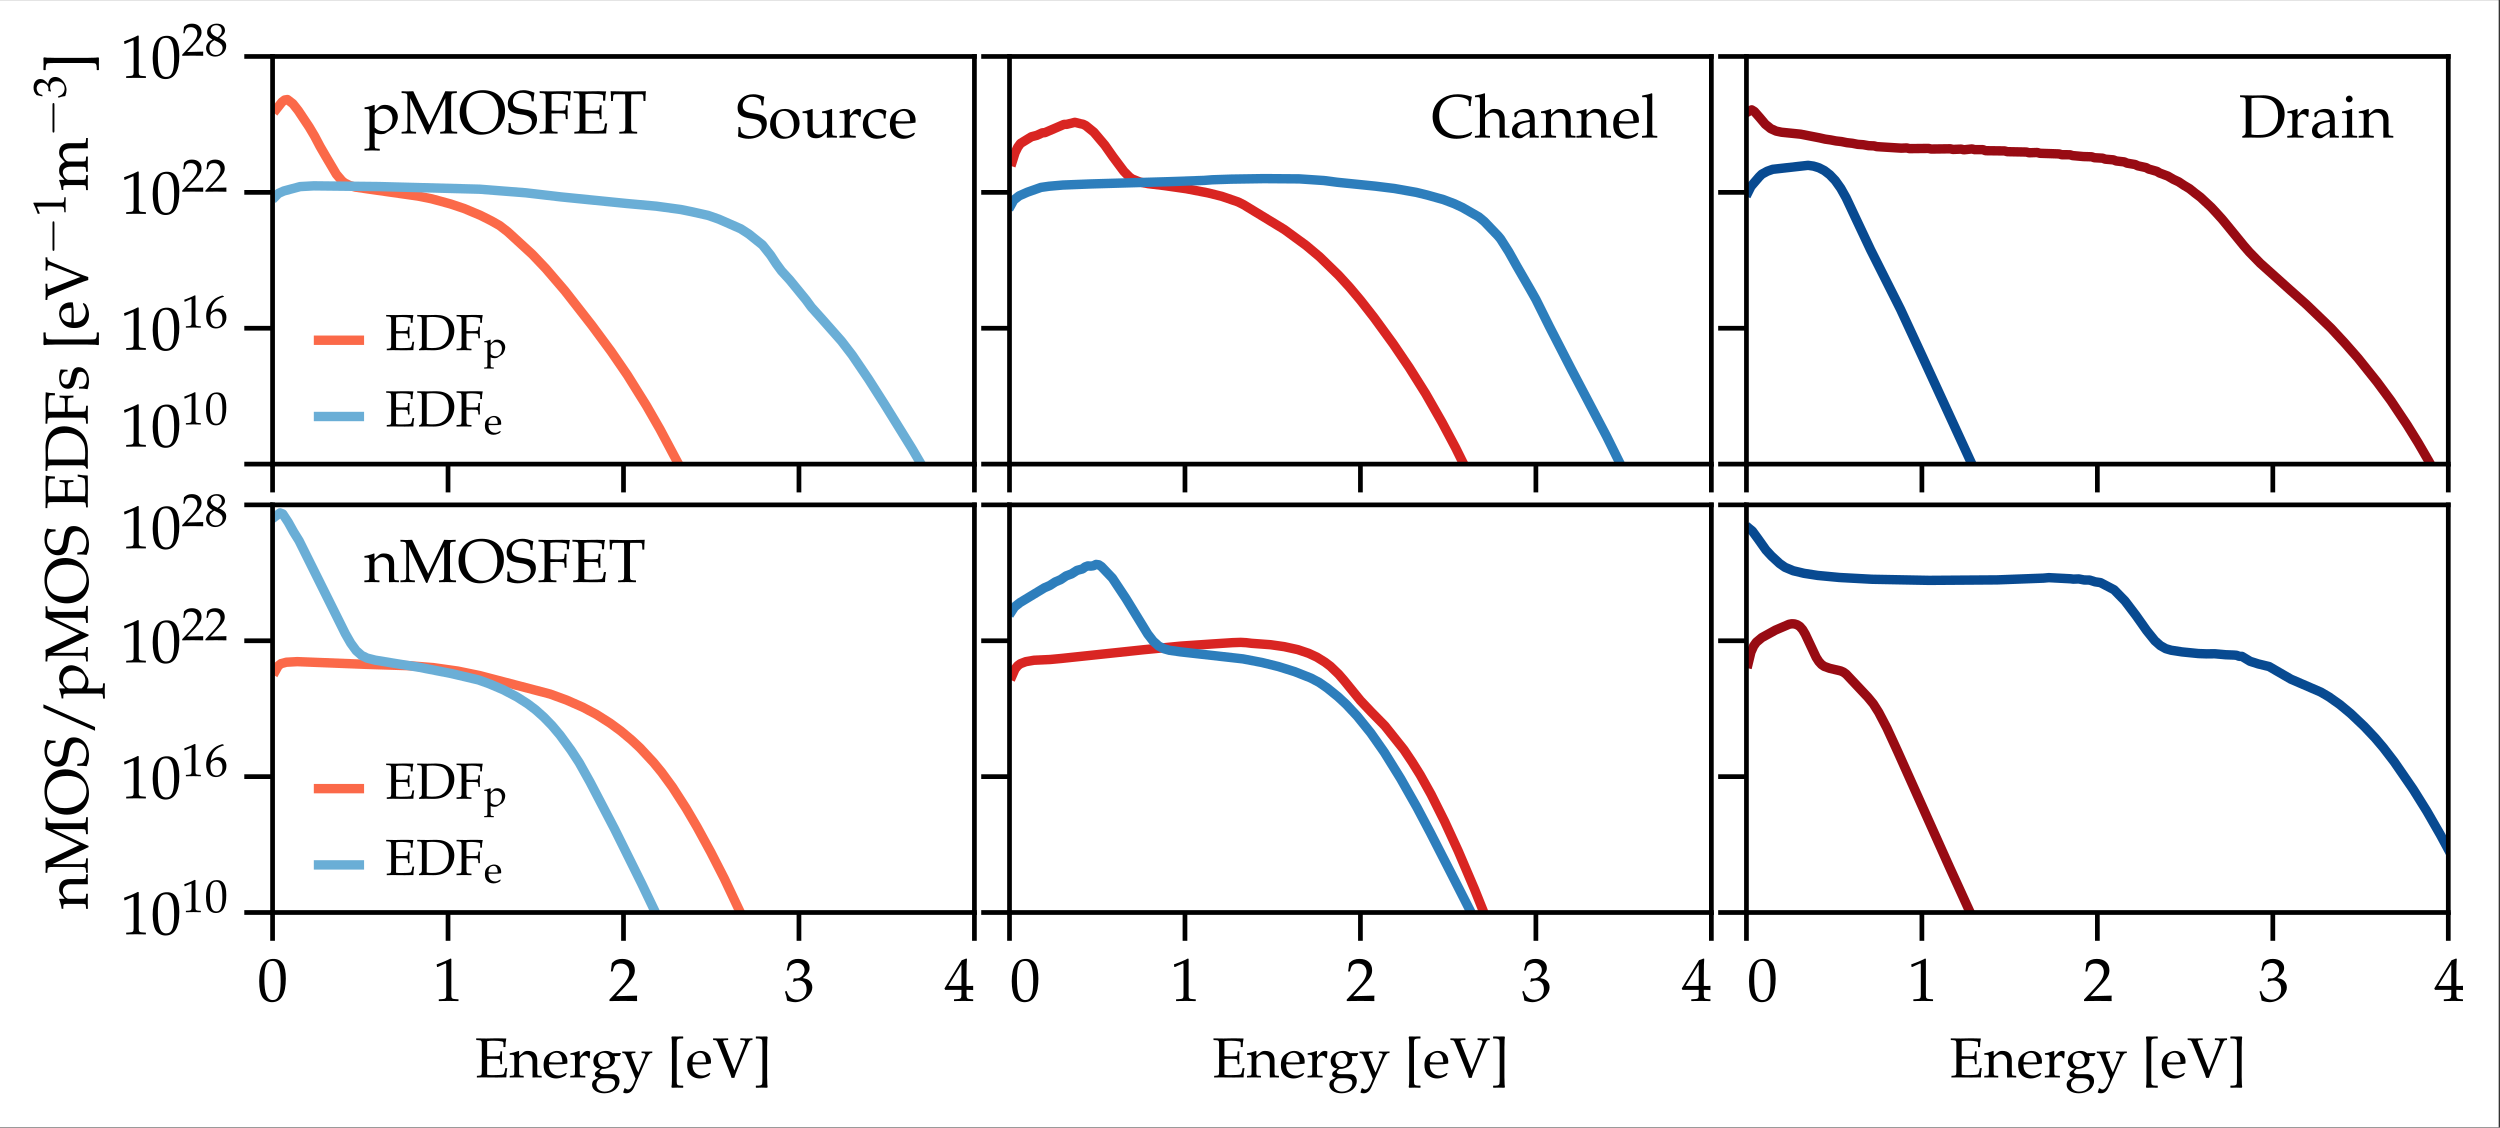 <?xml version="1.0" encoding="UTF-8"?>
<svg xmlns="http://www.w3.org/2000/svg" xmlns:xlink="http://www.w3.org/1999/xlink" width="529.716pt" height="238.94pt" viewBox="0 0 529.716 238.94" version="1.2">
<rect x="0" y="0" width="529.716" height="238.94" fill="#333333" stroke="none"/>
<defs>
<g>
<symbol overflow="visible" id="glyph0-0">
<path style="stroke:none;" d=""/>
</symbol>
<symbol overflow="visible" id="glyph0-1">
<path style="stroke:none;" d="M 0.859 -7.188 L 1 -7.188 L 2.672 -7.938 C 2.672 -7.938 2.688 -7.938 2.703 -7.938 C 2.781 -7.938 2.812 -7.828 2.812 -7.516 L 2.812 -1.234 C 2.812 -0.562 2.672 -0.422 1.969 -0.391 L 1.234 -0.344 L 1.234 0.031 C 3.234 0 3.234 0 3.375 0 C 3.547 0 3.828 0 4.266 0.016 C 4.422 0.031 4.875 0.031 5.406 0.031 L 5.406 -0.344 L 4.734 -0.391 C 4.031 -0.422 3.891 -0.562 3.891 -1.234 L 3.891 -8.906 L 3.719 -8.984 C 2.875 -8.531 1.953 -8.156 0.781 -7.734 Z M 0.859 -7.188 "/>
</symbol>
<symbol overflow="visible" id="glyph0-2">
<path style="stroke:none;" d="M 3.406 -8.906 C 1.391 -8.906 0.375 -7.328 0.375 -4.188 C 0.375 -2.672 0.641 -1.375 1.094 -0.734 C 1.547 -0.109 2.281 0.266 3.078 0.266 C 5.031 0.266 6.016 -1.422 6.016 -4.734 C 6.016 -7.562 5.172 -8.906 3.406 -8.906 Z M 3.172 -8.469 C 4.422 -8.469 4.922 -7.188 4.922 -4.094 C 4.922 -1.328 4.438 -0.188 3.25 -0.188 C 2 -0.188 1.469 -1.5 1.469 -4.656 C 1.469 -7.391 1.938 -8.469 3.172 -8.469 Z M 3.172 -8.469 "/>
</symbol>
<symbol overflow="visible" id="glyph0-3">
<path style="stroke:none;" d="M 5.781 -6.812 C 5.781 -7.484 5.828 -7.938 5.969 -8.625 C 4.922 -9.047 4.344 -9.172 3.641 -9.172 C 1.703 -9.172 0.312 -7.953 0.312 -6.266 C 0.312 -5.625 0.484 -5.156 0.859 -4.812 C 1.297 -4.406 1.891 -4.203 3.141 -4.031 C 4.141 -3.891 4.594 -3.75 4.922 -3.453 C 5.266 -3.188 5.422 -2.812 5.422 -2.312 C 5.422 -1.156 4.453 -0.312 3.109 -0.312 C 2.062 -0.312 1.062 -0.812 1 -1.344 L 0.891 -2.219 L 0.484 -2.219 C 0.484 -1.984 0.484 -1.766 0.484 -1.688 C 0.484 -1.094 0.469 -0.812 0.391 -0.234 C 1.125 0.094 1.875 0.266 2.625 0.266 C 4.875 0.266 6.5 -1.094 6.5 -2.969 C 6.5 -3.578 6.344 -4.016 5.984 -4.344 C 5.531 -4.781 4.984 -4.938 3.531 -5.141 C 1.953 -5.344 1.391 -5.766 1.391 -6.766 C 1.391 -7.859 2.219 -8.625 3.344 -8.625 C 3.859 -8.625 4.328 -8.531 4.688 -8.328 C 5.109 -8.109 5.25 -7.922 5.297 -7.547 L 5.375 -6.812 Z M 5.781 -6.812 "/>
</symbol>
<symbol overflow="visible" id="glyph0-4">
<path style="stroke:none;" d="M 3.609 -6.062 C 1.719 -6.062 0.406 -4.734 0.406 -2.812 C 0.406 -0.984 1.562 0.266 3.234 0.266 C 5.234 0.266 6.656 -1.125 6.656 -3.062 C 6.656 -4.812 5.375 -6.062 3.609 -6.062 Z M 3.375 -5.641 C 4.562 -5.641 5.453 -4.344 5.453 -2.594 C 5.453 -1.094 4.781 -0.172 3.734 -0.172 C 2.469 -0.172 1.625 -1.406 1.625 -3.25 C 1.625 -4.797 2.234 -5.641 3.375 -5.641 Z M 3.375 -5.641 "/>
</symbol>
<symbol overflow="visible" id="glyph0-5">
<path style="stroke:none;" d="M 6.5 -6.016 L 6.391 -6.062 C 5.734 -5.797 5.062 -5.609 4.375 -5.531 L 4.375 -5.172 L 4.859 -5.172 C 5.375 -5.172 5.422 -5.078 5.422 -4.234 L 5.422 -2.125 C 5.422 -1.844 5.234 -1.469 4.938 -1.172 C 4.578 -0.812 4.172 -0.641 3.656 -0.641 C 3.203 -0.641 2.844 -0.781 2.641 -1.016 C 2.453 -1.234 2.375 -1.625 2.375 -2.203 L 2.375 -6.016 L 2.25 -6.062 C 1.594 -5.797 0.922 -5.609 0.234 -5.531 L 0.234 -5.172 L 0.719 -5.172 C 1.234 -5.172 1.281 -5.078 1.281 -4.234 L 1.281 -2.062 C 1.281 -1.156 1.359 -0.75 1.594 -0.422 C 1.875 -0.031 2.375 0.156 3.109 0.156 C 3.688 0.156 4.203 -0.031 4.547 -0.344 L 5.422 -1.156 C 5.422 -0.781 5.406 -0.562 5.375 0.031 C 6.234 0 6.25 0 6.438 0 C 6.625 0 6.625 0 7.516 0.031 L 7.516 -0.344 L 6.984 -0.391 C 6.547 -0.406 6.5 -0.484 6.5 -1.312 Z M 6.5 -6.016 "/>
</symbol>
<symbol overflow="visible" id="glyph0-6">
<path style="stroke:none;" d="M 0.297 -5.172 L 0.781 -5.172 C 1.297 -5.172 1.344 -5.078 1.344 -4.234 L 1.344 -1.312 C 1.344 -0.5 1.312 -0.406 0.859 -0.391 L 0.266 -0.344 L 0.266 0.031 C 1.203 0.016 1.547 0 1.859 0 C 2.125 0 2.125 0 3.719 0.031 L 3.719 -0.344 L 3.047 -0.391 C 2.453 -0.422 2.438 -0.469 2.438 -1.312 L 2.438 -3.547 C 2.438 -4.328 2.953 -4.969 3.578 -4.969 C 3.969 -4.969 4.25 -4.781 4.453 -4.375 L 4.719 -4.375 L 4.844 -5.922 C 4.703 -6.016 4.469 -6.062 4.234 -6.062 C 3.844 -6.062 3.422 -5.859 3.156 -5.531 L 2.438 -4.688 L 2.438 -6.016 L 2.312 -6.062 C 1.656 -5.797 0.984 -5.609 0.297 -5.531 Z M 0.297 -5.172 "/>
</symbol>
<symbol overflow="visible" id="glyph0-7">
<path style="stroke:none;" d="M 5.156 -4.031 C 5.156 -4.625 5.234 -5.156 5.344 -5.609 C 4.828 -5.922 4.375 -6.062 3.844 -6.062 C 3.219 -6.062 2.5 -5.828 1.719 -5.328 C 0.812 -4.766 0.344 -3.859 0.344 -2.719 C 0.344 -0.969 1.562 0.266 3.297 0.266 C 3.969 0.266 4.938 0.016 5.078 -0.188 L 5.344 -0.594 L 5.219 -0.797 C 4.734 -0.531 4.328 -0.406 3.859 -0.406 C 2.422 -0.406 1.469 -1.531 1.469 -3.234 C 1.469 -4.625 2.125 -5.391 3.281 -5.391 C 3.859 -5.391 4.469 -5.141 4.703 -4.812 L 4.797 -4.031 Z M 5.156 -4.031 "/>
</symbol>
<symbol overflow="visible" id="glyph0-8">
<path style="stroke:none;" d="M 5.656 -0.906 L 5.484 -1.031 C 4.656 -0.547 4.359 -0.422 3.797 -0.422 C 2.969 -0.422 2.266 -0.797 1.906 -1.438 C 1.656 -1.859 1.562 -2.219 1.547 -2.969 L 3.422 -2.969 C 4.328 -2.969 4.875 -3.016 5.766 -3.156 C 5.781 -3.344 5.797 -3.453 5.797 -3.609 C 5.797 -5.094 4.844 -6.062 3.391 -6.062 C 2.906 -6.062 2.359 -5.906 1.828 -5.594 C 0.766 -4.984 0.344 -4.172 0.344 -2.828 C 0.344 -2.016 0.531 -1.312 0.875 -0.828 C 1.391 -0.141 2.266 0.266 3.234 0.266 C 3.719 0.266 4.188 0.156 4.719 -0.078 C 5.078 -0.219 5.344 -0.391 5.391 -0.469 Z M 4.641 -3.453 C 3.969 -3.422 3.656 -3.422 3.203 -3.422 C 2.594 -3.422 2.266 -3.422 1.562 -3.5 C 1.562 -4.094 1.625 -4.391 1.781 -4.719 C 2.062 -5.297 2.609 -5.641 3.234 -5.641 C 3.656 -5.641 4 -5.469 4.234 -5.125 C 4.516 -4.703 4.609 -4.328 4.641 -3.453 Z M 4.641 -3.453 "/>
</symbol>
<symbol overflow="visible" id="glyph0-9">
<path style="stroke:none;" d="M 0.125 -5.172 L 0.609 -5.172 C 1.125 -5.172 1.172 -5.078 1.172 -4.234 L 1.172 2.281 C 1.172 3.094 1.141 3.188 0.703 3.203 L 0.109 3.25 L 0.109 3.641 C 1.391 3.594 1.391 3.594 1.719 3.594 C 2.047 3.594 2.047 3.594 3.344 3.641 L 3.344 3.25 L 2.75 3.203 C 2.297 3.188 2.266 3.094 2.266 2.281 L 2.266 -0.172 C 2.656 0.062 3.062 0.156 3.641 0.156 C 4.031 0.156 4.359 0.078 4.562 -0.047 L 6.047 -1.016 C 6.562 -1.344 7.172 -2.672 7.172 -3.5 C 7.172 -4.938 5.984 -6.062 4.469 -6.062 C 4 -6.062 3.531 -5.938 3.328 -5.75 L 2.266 -4.781 L 2.266 -6.016 L 2.141 -6.062 C 1.484 -5.797 0.812 -5.609 0.125 -5.531 Z M 2.266 -3.953 C 2.266 -4.141 2.328 -4.281 2.5 -4.5 C 2.875 -4.984 3.406 -5.234 4.047 -5.234 C 5.266 -5.234 6.047 -4.375 6.047 -3.031 C 6.047 -1.578 5.172 -0.5 4.016 -0.5 C 3.297 -0.5 2.766 -0.734 2.266 -1.266 Z M 2.266 -3.953 "/>
</symbol>
<symbol overflow="visible" id="glyph0-10">
<path style="stroke:none;" d="M 9.469 -1.547 C 9.469 -0.531 9.422 -0.438 8.812 -0.391 L 8.375 -0.344 L 8.375 0.031 C 8.969 0.016 9.359 0 10.031 0 C 10.75 0 11.219 0.016 11.984 0.031 L 11.984 -0.344 L 11.359 -0.391 C 10.766 -0.422 10.703 -0.531 10.703 -1.547 L 10.703 -7.359 C 10.703 -8.375 10.766 -8.484 11.359 -8.531 L 11.906 -8.562 L 11.906 -8.953 C 10.922 -8.906 10.922 -8.906 10.703 -8.906 C 10.5 -8.906 10.5 -8.906 9.469 -8.953 L 6.078 -1.766 L 2.672 -8.953 C 1.625 -8.906 1.625 -8.906 1.438 -8.906 C 1.234 -8.906 1.234 -8.906 0.203 -8.953 L 0.203 -8.562 L 0.781 -8.531 C 1.375 -8.484 1.438 -8.375 1.438 -7.359 L 1.438 -1.547 C 1.438 -0.547 1.375 -0.422 0.781 -0.391 L 0.203 -0.344 L 0.203 0.031 C 1.484 0 1.484 0 1.703 0 C 1.906 0 1.906 0 3.266 0.031 L 3.266 -0.344 L 2.688 -0.391 C 2.094 -0.422 2.031 -0.547 2.031 -1.547 L 2.031 -7.484 L 5.641 0.172 L 5.906 0.172 C 5.984 -0.031 6.062 -0.234 6.141 -0.422 C 6.359 -0.938 6.5 -1.297 6.594 -1.469 L 8.906 -6.359 C 9.078 -6.734 9.234 -7.031 9.469 -7.484 Z M 9.469 -1.547 "/>
</symbol>
<symbol overflow="visible" id="glyph0-11">
<path style="stroke:none;" d="M 5.203 -9.172 C 2.25 -9.172 0.281 -7.266 0.281 -4.406 C 0.281 -1.688 2.172 0.266 4.781 0.266 C 7.688 0.266 9.891 -1.906 9.891 -4.75 C 9.891 -7.469 8.078 -9.172 5.203 -9.172 Z M 4.984 -8.625 C 7.188 -8.625 8.5 -7.047 8.5 -4.359 C 8.5 -1.797 7.312 -0.281 5.297 -0.281 C 3.125 -0.281 1.672 -2.125 1.672 -4.891 C 1.672 -7.281 2.859 -8.625 4.984 -8.625 Z M 4.984 -8.625 "/>
</symbol>
<symbol overflow="visible" id="glyph0-12">
<path style="stroke:none;" d="M 2.797 -4.234 C 3.156 -4.25 3.547 -4.266 4.125 -4.266 C 5.078 -4.266 5.438 -4.234 5.672 -4.109 L 5.766 -3.797 L 5.828 -3.031 L 6.219 -3.031 C 6.188 -4.234 6.188 -4.234 6.188 -4.469 C 6.188 -4.672 6.188 -4.672 6.219 -5.969 L 5.828 -5.969 L 5.766 -5.297 C 5.75 -5.172 5.719 -5.062 5.672 -4.953 C 5.438 -4.859 5.078 -4.812 4.219 -4.812 C 3.672 -4.812 3.234 -4.828 2.797 -4.859 L 2.797 -8.312 C 3.188 -8.391 3.422 -8.406 4.172 -8.406 C 4.797 -8.406 5.531 -8.328 5.922 -8.234 C 6.234 -8.156 6.281 -8.094 6.281 -7.781 L 6.281 -6.953 L 6.734 -6.953 C 6.734 -7.719 6.797 -8.344 6.938 -8.906 C 6.297 -8.938 5.906 -8.953 5.359 -8.953 L 3.969 -8.938 C 3.344 -8.906 2.891 -8.906 2.562 -8.906 C 2.188 -8.906 2.188 -8.906 0.281 -8.953 L 0.281 -8.562 L 0.906 -8.531 C 1.5 -8.484 1.562 -8.391 1.562 -7.359 L 1.562 -1.547 C 1.562 -0.531 1.5 -0.422 0.906 -0.391 L 0.281 -0.344 L 0.281 0.031 C 1.047 0.016 1.5 0 2.172 0 C 2.844 0 3.312 0.016 4.078 0.031 L 4.078 -0.344 L 3.453 -0.391 C 2.859 -0.422 2.797 -0.531 2.797 -1.547 Z M 2.797 -4.234 "/>
</symbol>
<symbol overflow="visible" id="glyph0-13">
<path style="stroke:none;" d="M 0.281 -8.562 L 0.906 -8.531 C 1.5 -8.484 1.562 -8.391 1.562 -7.359 L 1.562 -1.547 C 1.562 -0.531 1.516 -0.438 0.906 -0.391 L 0.438 -0.344 L 0.438 0.031 C 1.297 0.016 1.672 0 2.031 0 C 2.094 0 2.453 0 2.953 0.016 C 4.75 0.031 4.75 0.031 5.031 0.031 C 5.438 0.031 5.438 0.031 7.188 0 C 7.188 -0.75 7.266 -1.453 7.406 -2.125 L 6.953 -2.125 C 6.922 -1.922 6.891 -1.734 6.875 -1.688 C 6.812 -1.125 6.641 -0.719 6.453 -0.656 C 6.188 -0.562 5.234 -0.5 4.078 -0.5 C 3.406 -0.5 3.172 -0.531 2.797 -0.609 L 2.797 -4.234 C 3.156 -4.25 3.547 -4.266 4.125 -4.266 C 5.078 -4.266 5.438 -4.234 5.672 -4.109 L 5.766 -3.797 L 5.828 -3.031 L 6.219 -3.031 C 6.188 -4.234 6.188 -4.234 6.188 -4.469 C 6.188 -4.672 6.188 -4.672 6.219 -5.969 L 5.828 -5.969 L 5.766 -5.297 C 5.75 -5.172 5.719 -5.062 5.672 -4.953 C 5.438 -4.859 5.078 -4.812 4.219 -4.812 C 3.672 -4.812 3.234 -4.828 2.797 -4.859 L 2.797 -8.312 C 3.203 -8.391 3.422 -8.406 4.312 -8.406 C 5.047 -8.406 5.766 -8.344 6.188 -8.234 C 6.5 -8.156 6.531 -8.094 6.531 -7.781 L 6.531 -6.953 L 6.984 -6.953 C 6.984 -7.719 7.047 -8.344 7.188 -8.906 C 6.562 -8.938 6.156 -8.953 5.594 -8.953 C 5.266 -8.953 4.844 -8.953 4.312 -8.938 C 3.5 -8.922 2.938 -8.906 2.594 -8.906 C 2.141 -8.906 1.562 -8.922 0.281 -8.953 Z M 0.281 -8.562 "/>
</symbol>
<symbol overflow="visible" id="glyph0-14">
<path style="stroke:none;" d="M 3.297 -8.312 C 3.344 -7.875 3.344 -7.578 3.344 -7.031 L 3.344 -1.547 C 3.344 -0.531 3.281 -0.422 2.688 -0.391 L 2.062 -0.344 L 2.062 0.031 C 2.828 0.016 3.281 0 3.953 0 C 4.625 0 5.094 0.016 5.859 0.031 L 5.859 -0.344 L 5.234 -0.391 C 4.641 -0.422 4.578 -0.531 4.578 -1.547 L 4.578 -7.031 C 4.578 -7.609 4.594 -7.891 4.625 -8.312 L 6.641 -8.312 C 7 -8.312 7.141 -8.203 7.156 -7.891 L 7.203 -6.875 L 7.609 -6.875 C 7.609 -7.703 7.641 -8.219 7.703 -8.953 C 6.766 -8.938 6.344 -8.938 5.984 -8.922 C 5.469 -8.906 5.094 -8.906 4.906 -8.906 L 2.859 -8.906 C 2.734 -8.906 2.031 -8.922 1.109 -8.938 L 0.234 -8.953 C 0.297 -8.219 0.328 -7.703 0.328 -6.875 L 0.719 -6.875 L 0.781 -7.891 C 0.797 -8.203 0.938 -8.312 1.297 -8.312 Z M 3.297 -8.312 "/>
</symbol>
<symbol overflow="visible" id="glyph0-15">
<path style="stroke:none;" d="M 8.672 -1.094 L 8.547 -1.219 C 7.75 -0.703 6.859 -0.438 5.875 -0.438 C 3.344 -0.438 1.672 -2.125 1.672 -4.672 C 1.672 -7.047 3.141 -8.625 5.375 -8.625 C 6.641 -8.625 7.938 -8.109 7.938 -7.609 L 7.938 -6.672 L 8.344 -6.672 C 8.359 -7.328 8.406 -7.781 8.594 -8.641 C 7.484 -9 6.547 -9.172 5.609 -9.172 C 4.469 -9.172 3.406 -8.906 2.531 -8.391 C 1.062 -7.531 0.281 -6.172 0.281 -4.422 C 0.281 -1.625 2.328 0.266 5.375 0.266 C 6.438 0.266 7.406 0.031 8.312 -0.438 Z M 8.672 -1.094 "/>
</symbol>
<symbol overflow="visible" id="glyph0-16">
<path style="stroke:none;" d="M 0.094 -8.547 L 0.812 -8.547 C 1.047 -8.547 1.141 -8.406 1.141 -8.016 L 1.141 -1.312 C 1.141 -0.5 1.094 -0.406 0.656 -0.391 L 0.078 -0.344 L 0.078 0.031 C 0.953 0.016 1.312 0 1.688 0 C 2.062 0 2.406 0.016 3.281 0.031 L 3.281 -0.344 L 2.703 -0.391 C 2.266 -0.406 2.219 -0.5 2.219 -1.312 L 2.219 -4.062 C 2.219 -4.641 3.078 -5.281 3.875 -5.281 C 4.734 -5.281 5.297 -4.625 5.297 -3.641 L 5.297 0.031 C 6.094 0 6.109 0 6.328 0 C 6.5 0 6.5 0 7.406 0.031 L 7.406 -0.344 L 6.875 -0.391 C 6.438 -0.406 6.391 -0.484 6.391 -1.312 L 6.391 -3.812 C 6.391 -5.328 5.672 -6.062 4.234 -6.062 C 3.75 -6.062 3.484 -5.984 3.203 -5.75 L 2.219 -4.891 L 2.219 -9.297 L 2.109 -9.391 C 1.547 -9.172 1.109 -9.062 0.094 -8.906 Z M 0.094 -8.547 "/>
</symbol>
<symbol overflow="visible" id="glyph0-17">
<path style="stroke:none;" d="M 4.188 -1.062 L 4.125 0.031 C 4.969 0 4.969 0 5.141 0 C 5.203 0 5.531 0.016 6.094 0.031 L 6.094 -0.344 L 5.594 -0.375 C 5.281 -0.391 5.234 -0.484 5.234 -1.125 L 5.234 -3.5 C 5.234 -5.375 4.688 -6.062 3.188 -6.062 C 2.625 -6.062 2.109 -5.922 1.625 -5.625 L 0.938 -5.219 L 0.938 -4.375 L 1.266 -4.281 L 1.438 -4.688 C 1.703 -5.297 1.844 -5.375 2.438 -5.375 C 3.641 -5.375 4.156 -4.906 4.188 -3.719 L 2.906 -3.5 C 1.156 -3.172 0.406 -2.562 0.406 -1.438 C 0.406 -0.422 1.016 0.156 2.047 0.156 C 2.281 0.156 2.5 0.109 2.594 0.047 Z M 4.188 -1.609 C 3.812 -1.078 3 -0.578 2.5 -0.578 C 1.984 -0.578 1.531 -1.062 1.531 -1.625 C 1.531 -2.094 1.781 -2.547 2.172 -2.797 C 2.5 -2.984 3.203 -3.172 4.188 -3.312 Z M 4.188 -1.609 "/>
</symbol>
<symbol overflow="visible" id="glyph0-18">
<path style="stroke:none;" d="M 5.297 0.031 C 6.094 0 6.109 0 6.328 0 C 6.5 0 6.5 0 7.406 0.031 L 7.406 -0.344 L 6.875 -0.391 C 6.438 -0.406 6.391 -0.484 6.391 -1.312 L 6.391 -3.812 C 6.391 -5.328 5.672 -6.062 4.234 -6.062 C 3.75 -6.062 3.484 -5.984 3.203 -5.75 L 2.219 -4.891 L 2.219 -6.016 L 2.109 -6.062 C 1.453 -5.797 0.781 -5.609 0.094 -5.531 L 0.094 -5.172 L 0.562 -5.172 C 1.094 -5.172 1.141 -5.078 1.141 -4.234 L 1.141 -1.312 C 1.141 -0.5 1.094 -0.406 0.656 -0.391 L 0.078 -0.344 L 0.078 0.031 C 0.953 0.016 1.312 0 1.688 0 C 2.062 0 2.406 0.016 3.281 0.031 L 3.281 -0.344 L 2.703 -0.391 C 2.266 -0.406 2.219 -0.5 2.219 -1.312 L 2.219 -4.062 C 2.219 -4.641 3.078 -5.281 3.875 -5.281 C 4.734 -5.281 5.297 -4.625 5.297 -3.641 Z M 5.297 0.031 "/>
</symbol>
<symbol overflow="visible" id="glyph0-19">
<path style="stroke:none;" d="M 0.297 -8.547 L 1.016 -8.547 C 1.25 -8.547 1.344 -8.406 1.344 -8.016 L 1.344 -1.312 C 1.344 -0.5 1.312 -0.406 0.859 -0.391 L 0.266 -0.344 L 0.266 0.031 C 1.562 0 1.562 0 1.891 0 C 2.219 0 2.219 0 3.5 0.031 L 3.5 -0.344 L 2.906 -0.391 C 2.469 -0.406 2.438 -0.5 2.438 -1.312 L 2.438 -9.297 L 2.312 -9.391 C 1.75 -9.172 1.312 -9.062 0.297 -8.906 Z M 0.297 -8.547 "/>
</symbol>
<symbol overflow="visible" id="glyph0-20">
<path style="stroke:none;" d="M 0.734 -0.266 L 0.734 0.031 C 2.234 0 2.234 0 2.531 0 C 2.766 0 2.969 0 3.203 0.016 C 4.234 0.031 4.234 0.031 4.406 0.031 C 6.062 0.031 7.312 -0.391 8.219 -1.281 C 9.141 -2.203 9.719 -3.594 9.719 -4.984 C 9.719 -7.391 7.938 -8.953 5.203 -8.953 C 5.109 -8.953 4.938 -8.953 4.703 -8.938 C 4.062 -8.922 3.5 -8.906 2.953 -8.906 C 2.469 -8.906 1.766 -8.922 0.281 -8.953 L 0.281 -8.562 L 0.797 -8.531 C 1.391 -8.484 1.469 -8.375 1.469 -7.359 L 1.469 -1.234 C 1.469 -0.859 1.344 -0.562 1.141 -0.469 Z M 2.688 -8.328 C 3.031 -8.391 3.484 -8.438 4.125 -8.438 C 5.078 -8.438 6.109 -8.266 6.656 -8.016 C 6.938 -7.906 7.188 -7.719 7.406 -7.484 C 8.031 -6.875 8.328 -5.938 8.328 -4.641 C 8.328 -3.203 7.891 -2.078 7.031 -1.391 C 6.266 -0.75 5.484 -0.531 4.031 -0.531 C 3.422 -0.531 3.031 -0.562 2.688 -0.641 Z M 2.688 -8.328 "/>
</symbol>
<symbol overflow="visible" id="glyph0-21">
<path style="stroke:none;" d="M 2.438 -6.016 L 2.312 -6.062 C 1.656 -5.797 0.984 -5.609 0.297 -5.531 L 0.297 -5.172 L 0.781 -5.172 C 1.297 -5.172 1.344 -5.078 1.344 -4.234 L 1.344 -1.312 C 1.344 -0.5 1.312 -0.406 0.859 -0.391 L 0.266 -0.344 L 0.266 0.031 C 1.562 0 1.562 0 1.891 0 C 2.219 0 2.219 0 3.5 0.031 L 3.5 -0.344 L 2.906 -0.391 C 2.469 -0.406 2.438 -0.5 2.438 -1.312 Z M 1.844 -8.891 C 1.453 -8.891 1.109 -8.547 1.109 -8.156 C 1.109 -7.781 1.453 -7.453 1.828 -7.453 C 2.203 -7.453 2.547 -7.781 2.547 -8.156 C 2.547 -8.531 2.203 -8.891 1.844 -8.891 Z M 1.844 -8.891 "/>
</symbol>
<symbol overflow="visible" id="glyph0-22">
<path style="stroke:none;" d="M 0.203 -0.297 L 0.203 0.031 C 2.625 0 2.625 0 3.094 0 C 3.562 0 3.562 0 6.062 0.031 C 6.031 -0.234 6.031 -0.359 6.031 -0.547 C 6.031 -0.719 6.031 -0.844 6.062 -1.125 C 4.562 -1.062 3.969 -1.047 1.578 -1 L 3.938 -3.5 C 5.188 -4.828 5.578 -5.531 5.578 -6.5 C 5.578 -8 4.562 -8.906 2.922 -8.906 C 2 -8.906 1.359 -8.656 0.719 -8.016 L 0.5 -6.25 L 0.875 -6.25 L 1.047 -6.844 C 1.25 -7.594 1.719 -7.922 2.594 -7.922 C 3.703 -7.922 4.406 -7.219 4.406 -6.125 C 4.406 -5.156 3.875 -4.188 2.406 -2.641 Z M 0.203 -0.297 "/>
</symbol>
<symbol overflow="visible" id="glyph0-23">
<path style="stroke:none;" d="M 0.562 -6.438 L 0.953 -6.438 L 1.188 -7.172 C 1.328 -7.609 2.141 -8.047 2.828 -8.047 C 3.656 -8.047 4.344 -7.359 4.344 -6.547 C 4.344 -5.578 3.578 -4.766 2.672 -4.766 C 2.562 -4.766 2.422 -4.781 2.25 -4.781 L 2.062 -4.797 L 1.906 -4.109 L 2 -4.031 C 2.484 -4.25 2.734 -4.328 3.078 -4.328 C 4.156 -4.328 4.781 -3.641 4.781 -2.453 C 4.781 -1.141 3.984 -0.266 2.781 -0.266 C 2.188 -0.266 1.656 -0.469 1.266 -0.828 C 0.953 -1.109 0.797 -1.406 0.547 -2.109 L 0.188 -1.984 C 0.469 -1.188 0.562 -0.719 0.641 -0.078 C 1.328 0.156 1.906 0.266 2.375 0.266 C 3.422 0.266 4.609 -0.328 5.312 -1.188 C 5.75 -1.719 5.984 -2.297 5.984 -2.891 C 5.984 -3.516 5.719 -4.062 5.25 -4.391 C 4.922 -4.625 4.625 -4.719 3.984 -4.844 C 5.016 -5.641 5.406 -6.234 5.406 -7 C 5.406 -8.156 4.453 -8.906 3.016 -8.906 C 2.141 -8.906 1.547 -8.672 0.938 -8.047 Z M 0.562 -6.438 "/>
</symbol>
<symbol overflow="visible" id="glyph0-24">
<path style="stroke:none;" d="M 3.625 -2.344 L 3.625 -1.375 C 3.625 -0.594 3.484 -0.406 2.844 -0.391 L 2.047 -0.344 L 2.047 0.031 C 3.766 0 3.766 0 4.078 0 C 4.391 0 4.391 0 6.109 0.031 L 6.109 -0.344 L 5.484 -0.391 C 4.859 -0.422 4.703 -0.594 4.703 -1.375 L 4.703 -2.344 C 5.469 -2.344 5.75 -2.328 6.109 -2.297 L 6.109 -3.203 C 5.5 -3.156 5.25 -3.156 5.062 -3.172 L 4.703 -3.172 L 4.703 -4.969 C 4.703 -7.266 4.734 -8.391 4.797 -8.906 L 4.641 -8.984 L 3.688 -8.625 L 0.031 -2.641 L 0.172 -2.344 Z M 3.625 -3.172 L 0.844 -3.172 L 3.625 -7.719 Z M 3.625 -3.172 "/>
</symbol>
<symbol overflow="visible" id="glyph1-0">
<path style="stroke:none;" d=""/>
</symbol>
<symbol overflow="visible" id="glyph1-1">
<path style="stroke:none;" d="M 0.656 -5.469 L 0.766 -5.469 L 2.031 -6.031 C 2.031 -6.047 2.047 -6.047 2.062 -6.047 C 2.109 -6.047 2.141 -5.953 2.141 -5.719 L 2.141 -0.938 C 2.141 -0.438 2.031 -0.328 1.5 -0.297 L 0.938 -0.266 L 0.938 0.031 C 2.469 0 2.469 0 2.562 0 C 2.703 0 2.906 0 3.25 0.016 C 3.359 0.016 3.719 0.016 4.109 0.031 L 4.109 -0.266 L 3.609 -0.297 C 3.062 -0.328 2.969 -0.438 2.969 -0.938 L 2.969 -6.781 L 2.828 -6.828 C 2.188 -6.5 1.484 -6.203 0.594 -5.891 Z M 0.656 -5.469 "/>
</symbol>
<symbol overflow="visible" id="glyph1-2">
<path style="stroke:none;" d="M 2.594 -6.781 C 1.062 -6.781 0.281 -5.578 0.281 -3.188 C 0.281 -2.031 0.5 -1.047 0.844 -0.562 C 1.188 -0.078 1.734 0.203 2.344 0.203 C 3.828 0.203 4.578 -1.078 4.578 -3.609 C 4.578 -5.766 3.938 -6.781 2.594 -6.781 Z M 2.406 -6.438 C 3.359 -6.438 3.75 -5.469 3.75 -3.109 C 3.75 -1.016 3.375 -0.141 2.469 -0.141 C 1.516 -0.141 1.109 -1.141 1.109 -3.547 C 1.109 -5.625 1.484 -6.438 2.406 -6.438 Z M 2.406 -6.438 "/>
</symbol>
<symbol overflow="visible" id="glyph1-3">
<path style="stroke:none;" d="M 4.094 -6.609 L 3.734 -6.781 C 2.781 -6.469 2.375 -6.266 1.875 -5.844 C 0.859 -4.984 0.312 -3.781 0.312 -2.438 C 0.312 -0.812 1.109 0.203 2.375 0.203 C 3.656 0.203 4.609 -0.812 4.609 -2.156 C 4.609 -3.281 3.922 -4.031 2.891 -4.031 C 2.391 -4.031 2.094 -3.891 1.516 -3.438 C 1.406 -3.344 1.391 -3.344 1.297 -3.266 C 1.5 -5.047 2.328 -6 4.094 -6.531 Z M 2.516 -3.438 C 3.266 -3.438 3.766 -2.781 3.766 -1.812 C 3.766 -0.781 3.266 -0.125 2.5 -0.125 C 1.656 -0.125 1.203 -0.844 1.203 -2.172 C 1.203 -2.516 1.25 -2.703 1.359 -2.859 C 1.578 -3.203 2.031 -3.438 2.516 -3.438 Z M 2.516 -3.438 "/>
</symbol>
<symbol overflow="visible" id="glyph1-4">
<path style="stroke:none;" d="M 0.156 -0.219 L 0.156 0.031 C 2 0 2 0 2.359 0 C 2.703 0 2.703 0 4.609 0.031 C 4.594 -0.172 4.594 -0.281 4.594 -0.406 C 4.594 -0.547 4.594 -0.641 4.609 -0.859 C 3.469 -0.812 3.016 -0.797 1.203 -0.766 L 3 -2.656 C 3.953 -3.672 4.25 -4.219 4.25 -4.953 C 4.25 -6.078 3.469 -6.781 2.219 -6.781 C 1.516 -6.781 1.031 -6.578 0.547 -6.094 L 0.391 -4.75 L 0.672 -4.75 L 0.797 -5.203 C 0.953 -5.781 1.312 -6.031 1.969 -6.031 C 2.812 -6.031 3.359 -5.5 3.359 -4.656 C 3.359 -3.922 2.938 -3.188 1.828 -2.016 Z M 0.156 -0.219 "/>
</symbol>
<symbol overflow="visible" id="glyph1-5">
<path style="stroke:none;" d="M 1.656 -3.391 C 1.25 -3.203 1.078 -3.094 0.859 -2.891 C 0.5 -2.516 0.297 -2.078 0.297 -1.562 C 0.297 -0.547 1.109 0.203 2.219 0.203 C 3.5 0.203 4.562 -0.812 4.562 -2.031 C 4.562 -2.812 4.203 -3.234 3.078 -3.75 C 3.984 -4.359 4.297 -4.781 4.297 -5.359 C 4.297 -6.219 3.594 -6.781 2.547 -6.781 C 1.375 -6.781 0.516 -6.031 0.516 -5 C 0.516 -4.328 0.781 -3.953 1.656 -3.391 Z M 2.797 -2.906 C 3.422 -2.625 3.797 -2.141 3.797 -1.609 C 3.797 -0.781 3.172 -0.141 2.375 -0.141 C 1.531 -0.141 1 -0.734 1 -1.641 C 1 -2.359 1.281 -2.812 2.016 -3.266 Z M 2.188 -4.156 C 1.578 -4.469 1.266 -4.859 1.266 -5.359 C 1.266 -6 1.734 -6.453 2.438 -6.453 C 3.156 -6.453 3.625 -5.969 3.625 -5.25 C 3.625 -4.703 3.375 -4.312 2.734 -3.891 Z M 2.188 -4.156 "/>
</symbol>
<symbol overflow="visible" id="glyph2-0">
<path style="stroke:none;" d=""/>
</symbol>
<symbol overflow="visible" id="glyph2-1">
<path style="stroke:none;" d="M 0.031 -5.297 C 0 -6.094 0 -6.109 0 -6.328 C 0 -6.5 0 -6.5 0.031 -7.406 L -0.344 -7.406 L -0.391 -6.875 C -0.406 -6.438 -0.484 -6.391 -1.312 -6.391 L -3.812 -6.391 C -5.328 -6.391 -6.062 -5.672 -6.062 -4.234 C -6.062 -3.75 -5.984 -3.484 -5.75 -3.203 L -4.891 -2.219 L -6.016 -2.219 L -6.062 -2.109 C -5.797 -1.453 -5.609 -0.781 -5.531 -0.094 L -5.172 -0.094 L -5.172 -0.562 C -5.172 -1.094 -5.078 -1.141 -4.234 -1.141 L -1.312 -1.141 C -0.5 -1.141 -0.406 -1.094 -0.391 -0.656 L -0.344 -0.078 L 0.031 -0.078 C 0.016 -0.953 0 -1.312 0 -1.688 C 0 -2.062 0.016 -2.406 0.031 -3.281 L -0.344 -3.281 L -0.391 -2.703 C -0.406 -2.266 -0.5 -2.219 -1.312 -2.219 L -4.062 -2.219 C -4.641 -2.219 -5.281 -3.078 -5.281 -3.875 C -5.281 -4.734 -4.625 -5.297 -3.641 -5.297 Z M 0.031 -5.297 "/>
</symbol>
<symbol overflow="visible" id="glyph2-2">
<path style="stroke:none;" d="M -1.547 -9.469 C -0.531 -9.469 -0.438 -9.422 -0.391 -8.812 L -0.344 -8.375 L 0.031 -8.375 C 0.016 -8.969 0 -9.359 0 -10.031 C 0 -10.75 0.016 -11.219 0.031 -11.984 L -0.344 -11.984 L -0.391 -11.359 C -0.422 -10.766 -0.531 -10.703 -1.547 -10.703 L -7.359 -10.703 C -8.375 -10.703 -8.484 -10.766 -8.531 -11.359 L -8.562 -11.906 L -8.953 -11.906 C -8.906 -10.922 -8.906 -10.922 -8.906 -10.703 C -8.906 -10.5 -8.906 -10.5 -8.953 -9.469 L -1.766 -6.078 L -8.953 -2.672 C -8.906 -1.625 -8.906 -1.625 -8.906 -1.438 C -8.906 -1.234 -8.906 -1.234 -8.953 -0.203 L -8.562 -0.203 L -8.531 -0.781 C -8.484 -1.375 -8.375 -1.438 -7.359 -1.438 L -1.547 -1.438 C -0.547 -1.438 -0.422 -1.375 -0.391 -0.781 L -0.344 -0.203 L 0.031 -0.203 C 0 -1.484 0 -1.484 0 -1.703 C 0 -1.906 0 -1.906 0.031 -3.266 L -0.344 -3.266 L -0.391 -2.688 C -0.422 -2.094 -0.547 -2.031 -1.547 -2.031 L -7.484 -2.031 L 0.172 -5.641 L 0.172 -5.906 C -0.031 -5.984 -0.234 -6.062 -0.422 -6.141 C -0.938 -6.359 -1.297 -6.5 -1.469 -6.594 L -6.359 -8.906 C -6.734 -9.078 -7.031 -9.234 -7.484 -9.469 Z M -1.547 -9.469 "/>
</symbol>
<symbol overflow="visible" id="glyph2-3">
<path style="stroke:none;" d="M -9.172 -5.203 C -9.172 -2.25 -7.266 -0.281 -4.406 -0.281 C -1.688 -0.281 0.266 -2.172 0.266 -4.781 C 0.266 -7.688 -1.906 -9.891 -4.75 -9.891 C -7.469 -9.891 -9.172 -8.078 -9.172 -5.203 Z M -8.625 -4.984 C -8.625 -7.188 -7.047 -8.5 -4.359 -8.5 C -1.797 -8.5 -0.281 -7.312 -0.281 -5.297 C -0.281 -3.125 -2.125 -1.672 -4.891 -1.672 C -7.281 -1.672 -8.625 -2.859 -8.625 -4.984 Z M -8.625 -4.984 "/>
</symbol>
<symbol overflow="visible" id="glyph2-4">
<path style="stroke:none;" d="M -6.812 -5.781 C -7.484 -5.781 -7.938 -5.828 -8.625 -5.969 C -9.047 -4.922 -9.172 -4.344 -9.172 -3.641 C -9.172 -1.703 -7.953 -0.312 -6.266 -0.312 C -5.625 -0.312 -5.156 -0.484 -4.812 -0.859 C -4.406 -1.297 -4.203 -1.891 -4.031 -3.141 C -3.891 -4.141 -3.75 -4.594 -3.453 -4.922 C -3.188 -5.266 -2.812 -5.422 -2.312 -5.422 C -1.156 -5.422 -0.312 -4.453 -0.312 -3.109 C -0.312 -2.062 -0.812 -1.062 -1.344 -1 L -2.219 -0.891 L -2.219 -0.484 C -1.984 -0.484 -1.766 -0.484 -1.688 -0.484 C -1.094 -0.484 -0.812 -0.469 -0.234 -0.391 C 0.094 -1.125 0.266 -1.875 0.266 -2.625 C 0.266 -4.875 -1.094 -6.5 -2.969 -6.5 C -3.578 -6.5 -4.016 -6.344 -4.344 -5.984 C -4.781 -5.531 -4.938 -4.984 -5.141 -3.531 C -5.344 -1.953 -5.766 -1.391 -6.766 -1.391 C -7.859 -1.391 -8.625 -2.219 -8.625 -3.344 C -8.625 -3.859 -8.531 -4.328 -8.328 -4.688 C -8.109 -5.109 -7.922 -5.25 -7.547 -5.297 L -6.812 -5.375 Z M -6.812 -5.781 "/>
</symbol>
<symbol overflow="visible" id="glyph2-5">
<path style="stroke:none;" d="M -9.391 -6.719 L -9.391 -5.938 L 1.547 -1.125 L 1.547 -1.906 Z M -9.391 -6.719 "/>
</symbol>
<symbol overflow="visible" id="glyph2-6">
<path style="stroke:none;" d="M -5.172 -0.125 L -5.172 -0.609 C -5.172 -1.125 -5.078 -1.172 -4.234 -1.172 L 2.281 -1.172 C 3.094 -1.172 3.188 -1.141 3.203 -0.703 L 3.25 -0.109 L 3.641 -0.109 C 3.594 -1.391 3.594 -1.391 3.594 -1.719 C 3.594 -2.047 3.594 -2.047 3.641 -3.344 L 3.25 -3.344 L 3.203 -2.75 C 3.188 -2.297 3.094 -2.266 2.281 -2.266 L -0.172 -2.266 C 0.062 -2.656 0.156 -3.062 0.156 -3.641 C 0.156 -4.031 0.078 -4.359 -0.047 -4.562 L -1.016 -6.047 C -1.344 -6.562 -2.672 -7.172 -3.5 -7.172 C -4.938 -7.172 -6.062 -5.984 -6.062 -4.469 C -6.062 -4 -5.938 -3.531 -5.75 -3.328 L -4.781 -2.266 L -6.016 -2.266 L -6.062 -2.141 C -5.797 -1.484 -5.609 -0.812 -5.531 -0.125 Z M -3.953 -2.266 C -4.141 -2.266 -4.281 -2.328 -4.5 -2.5 C -4.984 -2.875 -5.234 -3.406 -5.234 -4.047 C -5.234 -5.266 -4.375 -6.047 -3.031 -6.047 C -1.578 -6.047 -0.5 -5.172 -0.5 -4.016 C -0.5 -3.297 -0.734 -2.766 -1.266 -2.266 Z M -3.953 -2.266 "/>
</symbol>
<symbol overflow="visible" id="glyph2-7">
<path style="stroke:none;" d="M -8.562 -0.281 L -8.531 -0.906 C -8.484 -1.5 -8.391 -1.562 -7.359 -1.562 L -1.547 -1.562 C -0.531 -1.562 -0.438 -1.516 -0.391 -0.906 L -0.344 -0.438 L 0.031 -0.438 C 0.016 -1.297 0 -1.672 0 -2.031 C 0 -2.094 0 -2.453 0.016 -2.953 C 0.031 -4.75 0.031 -4.75 0.031 -5.031 C 0.031 -5.438 0.031 -5.438 0 -7.188 C -0.75 -7.188 -1.453 -7.266 -2.125 -7.406 L -2.125 -6.953 C -1.922 -6.922 -1.734 -6.891 -1.688 -6.875 C -1.125 -6.812 -0.719 -6.641 -0.656 -6.453 C -0.562 -6.188 -0.5 -5.234 -0.5 -4.078 C -0.5 -3.406 -0.531 -3.172 -0.609 -2.797 L -4.234 -2.797 C -4.25 -3.156 -4.266 -3.547 -4.266 -4.125 C -4.266 -5.078 -4.234 -5.438 -4.109 -5.672 L -3.797 -5.766 L -3.031 -5.828 L -3.031 -6.219 C -4.234 -6.188 -4.234 -6.188 -4.469 -6.188 C -4.672 -6.188 -4.672 -6.188 -5.969 -6.219 L -5.969 -5.828 L -5.297 -5.766 C -5.172 -5.75 -5.062 -5.719 -4.953 -5.672 C -4.859 -5.438 -4.812 -5.078 -4.812 -4.219 C -4.812 -3.672 -4.828 -3.234 -4.859 -2.797 L -8.312 -2.797 C -8.391 -3.203 -8.406 -3.422 -8.406 -4.312 C -8.406 -5.047 -8.344 -5.766 -8.234 -6.188 C -8.156 -6.5 -8.094 -6.531 -7.781 -6.531 L -6.953 -6.531 L -6.953 -6.984 C -7.719 -6.984 -8.344 -7.047 -8.906 -7.188 C -8.938 -6.562 -8.953 -6.156 -8.953 -5.594 C -8.953 -5.266 -8.953 -4.844 -8.938 -4.312 C -8.922 -3.5 -8.906 -2.938 -8.906 -2.594 C -8.906 -2.141 -8.922 -1.562 -8.953 -0.281 Z M -8.562 -0.281 "/>
</symbol>
<symbol overflow="visible" id="glyph2-8">
<path style="stroke:none;" d="M -0.266 -0.734 L 0.031 -0.734 C 0 -2.234 0 -2.234 0 -2.531 C 0 -2.766 0 -2.969 0.016 -3.203 C 0.031 -4.234 0.031 -4.234 0.031 -4.406 C 0.031 -6.062 -0.391 -7.312 -1.281 -8.219 C -2.203 -9.141 -3.594 -9.719 -4.984 -9.719 C -7.391 -9.719 -8.953 -7.938 -8.953 -5.203 C -8.953 -5.109 -8.953 -4.938 -8.938 -4.703 C -8.922 -4.062 -8.906 -3.5 -8.906 -2.953 C -8.906 -2.469 -8.922 -1.766 -8.953 -0.281 L -8.562 -0.281 L -8.531 -0.797 C -8.484 -1.391 -8.375 -1.469 -7.359 -1.469 L -1.234 -1.469 C -0.859 -1.469 -0.562 -1.344 -0.469 -1.141 Z M -8.328 -2.688 C -8.391 -3.031 -8.438 -3.484 -8.438 -4.125 C -8.438 -5.078 -8.266 -6.109 -8.016 -6.656 C -7.906 -6.938 -7.719 -7.188 -7.484 -7.406 C -6.875 -8.031 -5.938 -8.328 -4.641 -8.328 C -3.203 -8.328 -2.078 -7.891 -1.391 -7.031 C -0.75 -6.266 -0.531 -5.484 -0.531 -4.031 C -0.531 -3.422 -0.562 -3.031 -0.641 -2.688 Z M -8.328 -2.688 "/>
</symbol>
<symbol overflow="visible" id="glyph2-9">
<path style="stroke:none;" d="M -4.234 -2.797 C -4.25 -3.156 -4.266 -3.547 -4.266 -4.125 C -4.266 -5.078 -4.234 -5.438 -4.109 -5.672 L -3.797 -5.766 L -3.031 -5.828 L -3.031 -6.219 C -4.234 -6.188 -4.234 -6.188 -4.469 -6.188 C -4.672 -6.188 -4.672 -6.188 -5.969 -6.219 L -5.969 -5.828 L -5.297 -5.766 C -5.172 -5.75 -5.062 -5.719 -4.953 -5.672 C -4.859 -5.438 -4.812 -5.078 -4.812 -4.219 C -4.812 -3.672 -4.828 -3.234 -4.859 -2.797 L -8.312 -2.797 C -8.391 -3.188 -8.406 -3.422 -8.406 -4.172 C -8.406 -4.797 -8.328 -5.531 -8.234 -5.922 C -8.156 -6.234 -8.094 -6.281 -7.781 -6.281 L -6.953 -6.281 L -6.953 -6.734 C -7.719 -6.734 -8.344 -6.797 -8.906 -6.938 C -8.938 -6.297 -8.953 -5.906 -8.953 -5.359 L -8.938 -3.969 C -8.906 -3.344 -8.906 -2.891 -8.906 -2.562 C -8.906 -2.188 -8.906 -2.188 -8.953 -0.281 L -8.562 -0.281 L -8.531 -0.906 C -8.484 -1.5 -8.391 -1.562 -7.359 -1.562 L -1.547 -1.562 C -0.531 -1.562 -0.422 -1.5 -0.391 -0.906 L -0.344 -0.281 L 0.031 -0.281 C 0.016 -1.047 0 -1.5 0 -2.172 C 0 -2.844 0.016 -3.312 0.031 -4.078 L -0.344 -4.078 L -0.391 -3.453 C -0.422 -2.859 -0.531 -2.797 -1.547 -2.797 Z M -4.234 -2.797 "/>
</symbol>
<symbol overflow="visible" id="glyph2-10">
<path style="stroke:none;" d="M -1.844 -0.531 C -0.953 -0.531 -0.562 -0.484 -0.047 -0.391 C 0.172 -1.062 0.266 -1.562 0.266 -2.156 C 0.266 -3.859 -0.641 -5.062 -1.922 -5.062 C -2.312 -5.062 -2.609 -4.938 -2.875 -4.703 C -3.203 -4.359 -3.344 -3.938 -3.578 -2.797 C -3.781 -1.734 -4.031 -1.391 -4.625 -1.391 C -5.281 -1.391 -5.641 -1.844 -5.641 -2.625 C -5.641 -3.5 -5.188 -4.156 -4.578 -4.156 L -4.281 -4.156 L -4.281 -4.516 C -5.031 -4.531 -5.344 -4.547 -5.75 -4.578 C -5.984 -3.891 -6.062 -3.422 -6.062 -2.891 C -6.062 -1.391 -5.359 -0.484 -4.188 -0.484 C -3.578 -0.484 -3.125 -0.766 -2.859 -1.359 C -2.703 -1.703 -2.5 -2.391 -2.297 -3.266 C -2.172 -3.859 -1.906 -4.094 -1.406 -4.094 C -0.719 -4.094 -0.219 -3.453 -0.219 -2.531 C -0.219 -1.594 -0.672 -0.922 -1.312 -0.922 L -1.844 -0.922 Z M -1.844 -0.531 "/>
</symbol>
<symbol overflow="visible" id="glyph2-11">
<path style="stroke:none;" d="M 2.375 -1.141 C 2.359 -2.062 2.359 -2.078 2.359 -2.391 C 2.359 -2.703 2.359 -2.766 2.375 -3.641 L 2.297 -3.719 L 1.969 -3.719 L 1.906 -3.672 L 1.906 -3.188 C 1.906 -2.828 1.828 -2.547 1.688 -2.391 C 1.578 -2.281 1.391 -2.234 0.969 -2.234 C 0.953 -2.234 0.688 -2.234 0.297 -2.219 L -7.312 -2.219 C -7.672 -2.234 -7.953 -2.234 -7.969 -2.234 C -8.391 -2.234 -8.594 -2.281 -8.703 -2.391 C -8.844 -2.547 -8.906 -2.828 -8.906 -3.188 L -8.906 -3.672 L -8.984 -3.719 L -9.312 -3.719 L -9.391 -3.641 C -9.359 -2.75 -9.359 -2.703 -9.359 -2.391 C -9.359 -2.094 -9.359 -2.031 -9.391 -1.141 L -9.219 -1.016 C -8.906 -1.094 -8.469 -1.125 -7.484 -1.125 C -7.281 -1.125 -7.125 -1.125 -7 -1.141 L -0.016 -1.141 C 0.188 -1.125 0.203 -1.125 0.422 -1.125 L 0.562 -1.125 C 1.453 -1.125 1.812 -1.094 2.219 -1.016 Z M 2.375 -1.141 "/>
</symbol>
<symbol overflow="visible" id="glyph2-12">
<path style="stroke:none;" d="M -0.906 -5.656 L -1.031 -5.484 C -0.547 -4.656 -0.422 -4.359 -0.422 -3.797 C -0.422 -2.969 -0.797 -2.266 -1.438 -1.906 C -1.859 -1.656 -2.219 -1.562 -2.969 -1.547 L -2.969 -3.422 C -2.969 -4.328 -3.016 -4.875 -3.156 -5.766 C -3.344 -5.781 -3.453 -5.797 -3.609 -5.797 C -5.094 -5.797 -6.062 -4.844 -6.062 -3.391 C -6.062 -2.906 -5.906 -2.359 -5.594 -1.828 C -4.984 -0.766 -4.172 -0.344 -2.828 -0.344 C -2.016 -0.344 -1.312 -0.531 -0.828 -0.875 C -0.141 -1.391 0.266 -2.266 0.266 -3.234 C 0.266 -3.719 0.156 -4.188 -0.078 -4.719 C -0.219 -5.078 -0.391 -5.344 -0.469 -5.391 Z M -3.453 -4.641 C -3.422 -3.969 -3.422 -3.656 -3.422 -3.203 C -3.422 -2.594 -3.422 -2.266 -3.5 -1.562 C -4.094 -1.562 -4.391 -1.625 -4.719 -1.781 C -5.297 -2.062 -5.641 -2.609 -5.641 -3.234 C -5.641 -3.656 -5.469 -4 -5.125 -4.234 C -4.703 -4.516 -4.328 -4.609 -3.453 -4.641 Z M -3.453 -4.641 "/>
</symbol>
<symbol overflow="visible" id="glyph2-13">
<path style="stroke:none;" d="M -8.562 -3.547 L -8.953 -3.547 C -8.906 -2.125 -8.906 -2.125 -8.906 -1.828 C -8.906 -1.531 -8.906 -1.531 -8.953 -0.109 L -8.562 -0.109 L -8.531 -0.562 C -8.5 -0.844 -8.391 -0.969 -8 -1.141 L -2.016 -3.578 C -1.031 -3.969 -0.578 -4.125 0.109 -4.328 L 0.109 -4.969 C -0.688 -5.219 -1.109 -5.375 -2.141 -5.797 L -7.594 -8.047 C -8.297 -8.344 -8.484 -8.484 -8.531 -8.75 L -8.562 -9.141 L -8.953 -9.141 L -8.906 -7.734 C -8.906 -7.5 -8.922 -7.203 -8.938 -6.828 C -8.938 -6.766 -8.938 -6.547 -8.953 -6.344 L -8.562 -6.344 L -8.531 -7.016 C -8.516 -7.297 -8.391 -7.469 -8.188 -7.469 C -8.062 -7.469 -7.875 -7.422 -7.688 -7.344 L -1.562 -4.984 L -8.125 -2.438 C -8.172 -2.422 -8.219 -2.406 -8.266 -2.406 C -8.422 -2.406 -8.516 -2.562 -8.531 -2.828 Z M -8.562 -3.547 "/>
</symbol>
<symbol overflow="visible" id="glyph2-14">
<path style="stroke:none;" d="M -5.172 -0.234 L -5.172 -0.719 C -5.172 -1.234 -5.078 -1.281 -4.234 -1.281 L -1.312 -1.281 C -0.5 -1.281 -0.406 -1.234 -0.391 -0.797 L -0.344 -0.203 L 0.031 -0.203 C 0 -1.453 0 -1.484 0 -1.844 C 0 -2.219 0.016 -2.547 0.031 -3.391 L -0.344 -3.391 L -0.391 -2.844 C -0.406 -2.406 -0.5 -2.375 -1.312 -2.375 L -4.062 -2.375 C -4.641 -2.375 -5.281 -3.219 -5.281 -4 C -5.281 -4.703 -4.625 -5.172 -3.641 -5.172 L -1.312 -5.172 C -0.5 -5.172 -0.406 -5.141 -0.391 -4.703 L -0.344 -4.094 L 0.031 -4.094 C 0 -5.391 0 -5.391 0 -5.719 C 0 -6.047 0 -6.047 0.031 -7.328 L -0.344 -7.328 L -0.391 -6.734 C -0.406 -6.297 -0.5 -6.266 -1.312 -6.266 L -4.062 -6.266 C -4.641 -6.266 -5.281 -7.109 -5.281 -7.891 C -5.281 -8.594 -4.625 -9.062 -3.641 -9.062 L 0.031 -9.062 C 0 -9.859 0 -9.875 0 -10.094 C 0 -10.266 0 -10.266 0.031 -11.25 L -0.344 -11.25 L -0.391 -10.641 C -0.406 -10.188 -0.5 -10.156 -1.312 -10.156 L -3.984 -10.156 C -5.266 -10.156 -6.062 -9.406 -6.062 -8.219 C -6.062 -7.766 -5.953 -7.391 -5.75 -7.156 L -4.859 -6.172 C -5.719 -5.75 -6.062 -5.234 -6.062 -4.328 C -6.062 -3.859 -5.953 -3.5 -5.75 -3.266 L -4.922 -2.375 L -6.016 -2.375 L -6.062 -2.25 C -5.797 -1.594 -5.609 -0.922 -5.531 -0.234 Z M -5.172 -0.234 "/>
</symbol>
<symbol overflow="visible" id="glyph2-15">
<path style="stroke:none;" d="M -9.391 -3.172 C -9.359 -2.25 -9.359 -2.219 -9.359 -1.922 C -9.359 -1.609 -9.359 -1.547 -9.391 -0.656 L -9.312 -0.578 L -8.984 -0.578 L -8.906 -0.641 L -8.906 -1.125 C -8.906 -1.469 -8.844 -1.75 -8.703 -1.906 C -8.594 -2.031 -8.406 -2.062 -7.969 -2.062 C -7.938 -2.062 -7.672 -2.062 -7.312 -2.078 L 0.297 -2.078 C 0.672 -2.062 0.906 -2.062 0.938 -2.062 C 1.391 -2.062 1.578 -2.031 1.688 -1.906 C 1.828 -1.75 1.906 -1.469 1.906 -1.125 L 1.906 -0.641 L 1.969 -0.578 L 2.297 -0.578 L 2.375 -0.656 C 2.359 -1.562 2.359 -1.594 2.359 -1.922 C 2.359 -2.219 2.359 -2.281 2.375 -3.172 L 2.219 -3.281 C 1.906 -3.203 1.5 -3.203 0.5 -3.188 C 0.328 -3.188 0.156 -3.188 -0.016 -3.172 L -7 -3.172 C -7.141 -3.188 -7.312 -3.188 -7.484 -3.188 C -8.484 -3.188 -8.906 -3.203 -9.219 -3.281 Z M -9.391 -3.172 "/>
</symbol>
<symbol overflow="visible" id="glyph3-0">
<path style="stroke:none;" d=""/>
</symbol>
<symbol overflow="visible" id="glyph3-1">
<path style="stroke:none;" d="M -2.359 -6.75 C -2.359 -6.922 -2.359 -7.109 -2.562 -7.109 C -2.766 -7.109 -2.766 -6.922 -2.766 -6.75 L -2.766 -1.203 C -2.766 -1.031 -2.766 -0.844 -2.562 -0.844 C -2.359 -0.844 -2.359 -1.031 -2.359 -1.203 Z M -2.359 -6.75 "/>
</symbol>
<symbol overflow="visible" id="glyph4-0">
<path style="stroke:none;" d=""/>
</symbol>
<symbol overflow="visible" id="glyph4-1">
<path style="stroke:none;" d="M -5.469 -0.656 L -5.469 -0.766 L -6.031 -2.031 C -6.047 -2.031 -6.047 -2.047 -6.047 -2.062 C -6.047 -2.109 -5.953 -2.141 -5.719 -2.141 L -0.938 -2.141 C -0.438 -2.141 -0.328 -2.031 -0.297 -1.5 L -0.266 -0.938 L 0.031 -0.938 C 0 -2.469 0 -2.469 0 -2.562 C 0 -2.703 0 -2.906 0.016 -3.25 C 0.016 -3.359 0.016 -3.719 0.031 -4.109 L -0.266 -4.109 L -0.297 -3.609 C -0.328 -3.062 -0.438 -2.969 -0.938 -2.969 L -6.781 -2.969 L -6.828 -2.828 C -6.5 -2.188 -6.203 -1.484 -5.891 -0.594 Z M -5.469 -0.656 "/>
</symbol>
<symbol overflow="visible" id="glyph4-2">
<path style="stroke:none;" d="M -4.906 -0.422 L -4.906 -0.734 L -5.453 -0.906 C -5.781 -1.016 -6.125 -1.641 -6.125 -2.141 C -6.125 -2.781 -5.594 -3.312 -4.984 -3.312 C -4.25 -3.312 -3.625 -2.734 -3.625 -2.031 C -3.625 -1.953 -3.625 -1.844 -3.641 -1.719 L -3.656 -1.562 L -3.125 -1.453 L -3.078 -1.516 C -3.234 -1.891 -3.281 -2.078 -3.281 -2.344 C -3.281 -3.156 -2.766 -3.625 -1.875 -3.625 C -0.859 -3.625 -0.203 -3.031 -0.203 -2.109 C -0.203 -1.656 -0.359 -1.266 -0.625 -0.969 C -0.844 -0.734 -1.078 -0.594 -1.609 -0.406 L -1.5 -0.141 C -0.906 -0.359 -0.547 -0.438 -0.062 -0.5 C 0.125 -1.016 0.203 -1.453 0.203 -1.812 C 0.203 -2.594 -0.25 -3.5 -0.906 -4.047 C -1.312 -4.375 -1.75 -4.547 -2.203 -4.547 C -2.672 -4.547 -3.094 -4.344 -3.344 -4 C -3.516 -3.75 -3.594 -3.531 -3.688 -3.031 C -4.297 -3.812 -4.75 -4.109 -5.328 -4.109 C -6.203 -4.109 -6.781 -3.391 -6.781 -2.297 C -6.781 -1.625 -6.594 -1.188 -6.125 -0.703 Z M -4.906 -0.422 "/>
</symbol>
<symbol overflow="visible" id="glyph5-0">
<path style="stroke:none;" d=""/>
</symbol>
<symbol overflow="visible" id="glyph5-1">
<path style="stroke:none;" d="M 0.234 -7.141 L 0.75 -7.109 C 1.25 -7.078 1.297 -6.984 1.297 -6.141 L 1.297 -1.297 C 1.297 -0.438 1.266 -0.359 0.75 -0.328 L 0.359 -0.297 L 0.359 0.031 C 1.078 0.016 1.391 0 1.688 0 C 1.75 0 2.047 0 2.453 0.016 C 3.953 0.031 3.953 0.031 4.188 0.031 C 4.531 0.031 4.531 0.031 6 0 C 6 -0.625 6.062 -1.203 6.172 -1.766 L 5.797 -1.766 C 5.766 -1.594 5.75 -1.438 5.734 -1.406 C 5.672 -0.938 5.531 -0.609 5.375 -0.547 C 5.156 -0.469 4.359 -0.422 3.391 -0.422 C 2.828 -0.422 2.641 -0.438 2.328 -0.5 L 2.328 -3.531 C 2.625 -3.547 2.953 -3.562 3.438 -3.562 C 4.234 -3.562 4.531 -3.531 4.719 -3.422 L 4.812 -3.156 L 4.859 -2.516 L 5.188 -2.516 C 5.156 -3.531 5.156 -3.531 5.156 -3.719 C 5.156 -3.891 5.156 -3.891 5.188 -4.969 L 4.859 -4.969 L 4.812 -4.406 C 4.797 -4.312 4.766 -4.219 4.719 -4.125 C 4.531 -4.047 4.219 -4.016 3.516 -4.016 C 3.062 -4.016 2.703 -4.016 2.328 -4.047 L 2.328 -6.922 C 2.656 -7 2.844 -7.016 3.594 -7.016 C 4.203 -7.016 4.812 -6.953 5.156 -6.859 C 5.406 -6.797 5.438 -6.734 5.438 -6.484 L 5.438 -5.797 L 5.828 -5.797 C 5.828 -6.438 5.875 -6.953 6 -7.422 C 5.469 -7.453 5.125 -7.453 4.656 -7.453 C 4.391 -7.453 4.031 -7.453 3.594 -7.453 C 2.906 -7.438 2.453 -7.422 2.156 -7.422 C 1.797 -7.422 1.297 -7.438 0.234 -7.453 Z M 0.234 -7.141 "/>
</symbol>
<symbol overflow="visible" id="glyph5-2">
<path style="stroke:none;" d="M 0.609 -0.219 L 0.609 0.031 C 1.859 0 1.859 0 2.109 0 C 2.312 0 2.484 0 2.672 0.016 C 3.531 0.031 3.531 0.031 3.672 0.031 C 5.062 0.031 6.094 -0.328 6.844 -1.062 C 7.625 -1.828 8.094 -3 8.094 -4.156 C 8.094 -6.156 6.609 -7.453 4.328 -7.453 C 4.266 -7.453 4.125 -7.453 3.922 -7.453 C 3.391 -7.438 2.922 -7.422 2.453 -7.422 C 2.062 -7.422 1.469 -7.438 0.234 -7.453 L 0.234 -7.141 L 0.672 -7.109 C 1.172 -7.078 1.219 -6.969 1.219 -6.141 L 1.219 -1.031 C 1.219 -0.719 1.125 -0.469 0.953 -0.391 Z M 2.25 -6.938 C 2.516 -7 2.906 -7.031 3.438 -7.031 C 4.219 -7.031 5.094 -6.891 5.547 -6.688 C 5.781 -6.594 5.984 -6.438 6.172 -6.25 C 6.688 -5.719 6.938 -4.953 6.938 -3.875 C 6.938 -2.656 6.578 -1.734 5.859 -1.156 C 5.219 -0.625 4.578 -0.438 3.359 -0.438 C 2.859 -0.438 2.516 -0.469 2.25 -0.531 Z M 2.25 -6.938 "/>
</symbol>
<symbol overflow="visible" id="glyph5-3">
<path style="stroke:none;" d="M 2.328 -3.531 C 2.625 -3.547 2.953 -3.562 3.438 -3.562 C 4.234 -3.562 4.531 -3.531 4.719 -3.422 L 4.812 -3.156 L 4.859 -2.516 L 5.188 -2.516 C 5.156 -3.531 5.156 -3.531 5.156 -3.719 C 5.156 -3.891 5.156 -3.891 5.188 -4.969 L 4.859 -4.969 L 4.812 -4.406 C 4.797 -4.312 4.766 -4.219 4.719 -4.125 C 4.531 -4.047 4.219 -4.016 3.516 -4.016 C 3.062 -4.016 2.703 -4.016 2.328 -4.047 L 2.328 -6.922 C 2.656 -7 2.844 -7.016 3.484 -7.016 C 4 -7.016 4.609 -6.938 4.938 -6.859 C 5.203 -6.797 5.234 -6.734 5.234 -6.484 L 5.234 -5.797 L 5.609 -5.797 C 5.609 -6.438 5.656 -6.953 5.781 -7.422 C 5.25 -7.453 4.922 -7.453 4.469 -7.453 L 3.312 -7.453 C 2.781 -7.422 2.406 -7.422 2.141 -7.422 C 1.828 -7.422 1.828 -7.422 0.234 -7.453 L 0.234 -7.141 L 0.75 -7.109 C 1.25 -7.078 1.297 -6.984 1.297 -6.141 L 1.297 -1.297 C 1.297 -0.438 1.25 -0.359 0.75 -0.328 L 0.234 -0.297 L 0.234 0.031 C 0.875 0.016 1.25 0 1.812 0 C 2.375 0 2.766 0.016 3.391 0.031 L 3.391 -0.297 L 2.875 -0.328 C 2.375 -0.359 2.328 -0.438 2.328 -1.297 Z M 2.328 -3.531 "/>
</symbol>
<symbol overflow="visible" id="glyph6-0">
<path style="stroke:none;" d=""/>
</symbol>
<symbol overflow="visible" id="glyph6-1">
<path style="stroke:none;" d="M 0.078 -3.281 L 0.391 -3.281 C 0.719 -3.281 0.75 -3.219 0.75 -2.672 L 0.75 1.438 C 0.75 1.953 0.719 2.016 0.438 2.031 L 0.062 2.062 L 0.062 2.297 C 0.891 2.281 0.891 2.281 1.094 2.281 C 1.297 2.281 1.297 2.281 2.109 2.297 L 2.109 2.062 L 1.734 2.031 C 1.453 2.016 1.438 1.953 1.438 1.438 L 1.438 -0.109 C 1.672 0.047 1.938 0.094 2.312 0.094 C 2.547 0.094 2.766 0.047 2.891 -0.031 L 3.828 -0.641 C 4.156 -0.844 4.531 -1.688 4.531 -2.219 C 4.531 -3.125 3.781 -3.844 2.828 -3.844 C 2.531 -3.844 2.234 -3.766 2.109 -3.641 L 1.438 -3.016 L 1.438 -3.812 L 1.359 -3.844 C 0.938 -3.672 0.516 -3.547 0.078 -3.5 Z M 1.438 -2.5 C 1.438 -2.625 1.469 -2.703 1.578 -2.844 C 1.812 -3.156 2.156 -3.312 2.562 -3.312 C 3.328 -3.312 3.828 -2.766 3.828 -1.922 C 3.828 -1 3.281 -0.312 2.531 -0.312 C 2.094 -0.312 1.75 -0.469 1.438 -0.797 Z M 1.438 -2.5 "/>
</symbol>
<symbol overflow="visible" id="glyph6-2">
<path style="stroke:none;" d="M 3.578 -0.578 L 3.469 -0.656 C 2.953 -0.344 2.766 -0.266 2.406 -0.266 C 1.875 -0.266 1.438 -0.5 1.203 -0.906 C 1.047 -1.172 0.984 -1.406 0.969 -1.891 L 2.172 -1.891 C 2.734 -1.891 3.094 -1.906 3.656 -2 C 3.656 -2.109 3.672 -2.188 3.672 -2.281 C 3.672 -3.219 3.062 -3.844 2.141 -3.844 C 1.844 -3.844 1.484 -3.734 1.156 -3.531 C 0.484 -3.156 0.219 -2.641 0.219 -1.797 C 0.219 -1.281 0.328 -0.828 0.562 -0.531 C 0.891 -0.094 1.438 0.156 2.047 0.156 C 2.344 0.156 2.656 0.094 2.984 -0.047 C 3.203 -0.141 3.375 -0.25 3.422 -0.297 Z M 2.938 -2.188 C 2.516 -2.172 2.312 -2.156 2.016 -2.156 C 1.641 -2.156 1.438 -2.172 0.984 -2.203 C 0.984 -2.594 1.031 -2.781 1.125 -2.984 C 1.297 -3.344 1.656 -3.562 2.047 -3.562 C 2.312 -3.562 2.531 -3.469 2.672 -3.25 C 2.859 -2.969 2.922 -2.734 2.938 -2.188 Z M 2.938 -2.188 "/>
</symbol>
<symbol overflow="visible" id="glyph7-0">
<path style="stroke:none;" d=""/>
</symbol>
<symbol overflow="visible" id="glyph7-1">
<path style="stroke:none;" d="M 0.266 -7.906 L 0.844 -7.875 C 1.391 -7.844 1.453 -7.75 1.453 -6.797 L 1.453 -1.438 C 1.453 -0.484 1.406 -0.406 0.844 -0.359 L 0.406 -0.328 L 0.406 0.031 C 1.188 0.016 1.547 0 1.875 0 C 1.938 0 2.266 0 2.719 0.016 C 4.391 0.031 4.391 0.031 4.656 0.031 C 5.016 0.031 5.016 0.031 6.641 0 C 6.641 -0.688 6.719 -1.344 6.844 -1.953 L 6.422 -1.953 C 6.391 -1.766 6.375 -1.609 6.359 -1.547 C 6.281 -1.047 6.125 -0.672 5.969 -0.609 C 5.719 -0.531 4.844 -0.469 3.766 -0.469 C 3.141 -0.469 2.922 -0.484 2.578 -0.562 L 2.578 -3.906 C 2.922 -3.938 3.281 -3.938 3.812 -3.938 C 4.703 -3.938 5.016 -3.906 5.234 -3.797 L 5.328 -3.5 L 5.391 -2.797 L 5.75 -2.797 C 5.719 -3.906 5.719 -3.906 5.719 -4.125 C 5.719 -4.312 5.719 -4.312 5.75 -5.516 L 5.391 -5.516 L 5.328 -4.891 C 5.312 -4.781 5.281 -4.672 5.234 -4.578 C 5.016 -4.484 4.688 -4.453 3.891 -4.453 C 3.391 -4.453 2.984 -4.453 2.578 -4.484 L 2.578 -7.672 C 2.953 -7.75 3.156 -7.766 3.984 -7.766 C 4.656 -7.766 5.328 -7.703 5.719 -7.609 C 6 -7.531 6.031 -7.469 6.031 -7.203 L 6.031 -6.422 L 6.453 -6.422 C 6.453 -7.141 6.516 -7.703 6.641 -8.234 C 6.062 -8.266 5.688 -8.266 5.156 -8.266 C 4.859 -8.266 4.469 -8.266 3.984 -8.266 C 3.234 -8.25 2.719 -8.234 2.391 -8.234 C 1.984 -8.234 1.453 -8.25 0.266 -8.266 Z M 0.266 -7.906 "/>
</symbol>
<symbol overflow="visible" id="glyph7-2">
<path style="stroke:none;" d="M 4.906 0.031 C 5.625 0 5.641 0 5.844 0 C 6.016 0 6.016 0 6.844 0.031 L 6.844 -0.328 L 6.344 -0.359 C 5.938 -0.375 5.906 -0.453 5.906 -1.219 L 5.906 -3.531 C 5.906 -4.922 5.25 -5.609 3.906 -5.609 C 3.469 -5.609 3.219 -5.516 2.969 -5.312 L 2.062 -4.516 L 2.062 -5.562 L 1.953 -5.609 C 1.344 -5.359 0.719 -5.188 0.078 -5.109 L 0.078 -4.781 L 0.531 -4.781 C 1 -4.781 1.047 -4.703 1.047 -3.906 L 1.047 -1.219 C 1.047 -0.469 1.016 -0.375 0.609 -0.359 L 0.078 -0.328 L 0.078 0.031 C 0.891 0.016 1.203 0 1.547 0 C 1.906 0 2.219 0.016 3.031 0.031 L 3.031 -0.328 L 2.5 -0.359 C 2.094 -0.375 2.062 -0.469 2.062 -1.219 L 2.062 -3.75 C 2.062 -4.297 2.844 -4.875 3.578 -4.875 C 4.375 -4.875 4.906 -4.281 4.906 -3.359 Z M 4.906 0.031 "/>
</symbol>
<symbol overflow="visible" id="glyph7-3">
<path style="stroke:none;" d="M 5.219 -0.844 L 5.062 -0.953 C 4.297 -0.5 4.031 -0.391 3.516 -0.391 C 2.734 -0.391 2.094 -0.734 1.75 -1.328 C 1.531 -1.719 1.453 -2.062 1.422 -2.75 L 3.172 -2.75 C 4 -2.75 4.5 -2.781 5.328 -2.922 C 5.344 -3.078 5.359 -3.188 5.359 -3.328 C 5.359 -4.703 4.469 -5.609 3.125 -5.609 C 2.688 -5.609 2.172 -5.453 1.688 -5.156 C 0.703 -4.609 0.312 -3.859 0.312 -2.625 C 0.312 -1.859 0.484 -1.219 0.812 -0.766 C 1.297 -0.125 2.094 0.234 2.984 0.234 C 3.438 0.234 3.875 0.141 4.359 -0.078 C 4.688 -0.203 4.938 -0.359 4.984 -0.438 Z M 4.297 -3.188 C 3.672 -3.172 3.375 -3.156 2.953 -3.156 C 2.406 -3.156 2.094 -3.172 1.453 -3.234 C 1.453 -3.797 1.5 -4.047 1.656 -4.359 C 1.906 -4.891 2.422 -5.219 2.984 -5.219 C 3.375 -5.219 3.688 -5.062 3.906 -4.734 C 4.172 -4.344 4.25 -4 4.297 -3.188 Z M 4.297 -3.188 "/>
</symbol>
<symbol overflow="visible" id="glyph7-4">
<path style="stroke:none;" d="M 0.281 -4.781 L 0.719 -4.781 C 1.188 -4.781 1.25 -4.703 1.25 -3.906 L 1.25 -1.219 C 1.25 -0.469 1.203 -0.375 0.797 -0.359 L 0.25 -0.328 L 0.25 0.031 C 1.109 0.016 1.422 0 1.719 0 C 1.953 0 1.953 0 3.438 0.031 L 3.438 -0.328 L 2.812 -0.359 C 2.266 -0.391 2.25 -0.438 2.25 -1.219 L 2.25 -3.281 C 2.25 -4 2.719 -4.594 3.312 -4.594 C 3.672 -4.594 3.922 -4.422 4.109 -4.047 L 4.359 -4.047 L 4.469 -5.469 C 4.344 -5.562 4.125 -5.609 3.906 -5.609 C 3.547 -5.609 3.172 -5.422 2.922 -5.109 L 2.25 -4.328 L 2.25 -5.562 L 2.141 -5.609 C 1.531 -5.359 0.906 -5.188 0.281 -5.109 Z M 0.281 -4.781 "/>
</symbol>
<symbol overflow="visible" id="glyph7-5">
<path style="stroke:none;" d="M 6.203 -4.516 L 6.5 -5.016 L 6.453 -5.156 L 4.75 -5.109 C 4.312 -5.469 3.891 -5.609 3.297 -5.609 C 2.766 -5.609 2.156 -5.438 1.672 -5.156 C 1 -4.766 0.656 -4.188 0.656 -3.453 C 0.656 -2.562 1.203 -1.953 2.094 -1.859 L 1.141 -1.141 C 1.031 -0.953 0.969 -0.797 0.969 -0.625 C 0.969 -0.281 1.188 -0.094 1.75 0.078 L 0.719 0.641 C 0.547 0.734 0.375 1.172 0.375 1.547 C 0.375 2.625 1.453 3.375 2.969 3.375 C 4.766 3.375 6.188 2.25 6.188 0.781 C 6.188 -0.078 5.625 -0.672 4.781 -0.672 L 2.875 -0.672 C 2.25 -0.672 1.953 -0.812 1.953 -1.141 C 1.953 -1.297 2.062 -1.422 2.359 -1.688 C 2.438 -1.75 2.469 -1.766 2.516 -1.812 C 2.625 -1.812 2.703 -1.797 2.797 -1.797 C 3.312 -1.797 3.938 -2.016 4.438 -2.359 C 4.969 -2.766 5.234 -3.234 5.234 -3.875 C 5.234 -4.109 5.203 -4.266 5.109 -4.516 Z M 2.875 -5.203 C 3.688 -5.203 4.234 -4.531 4.234 -3.516 C 4.234 -2.734 3.734 -2.203 3 -2.203 C 2.203 -2.203 1.656 -2.828 1.656 -3.734 C 1.656 -4.656 2.109 -5.203 2.875 -5.203 Z M 3.438 0.172 C 4.781 0.172 5.25 0.438 5.25 1.219 C 5.25 2.25 4.297 3.016 3.047 3.016 C 2.016 3.016 1.297 2.406 1.297 1.516 C 1.297 0.984 1.609 0.484 2.078 0.281 C 2.266 0.188 2.609 0.172 3.438 0.172 Z M 3.438 0.172 "/>
</symbol>
<symbol overflow="visible" id="glyph7-6">
<path style="stroke:none;" d="M 3.547 -1.031 C 3.281 -1.484 3.156 -1.75 2.938 -2.344 L 2.172 -4.344 C 2.109 -4.547 2.062 -4.734 2.062 -4.859 C 2.062 -5.016 2.188 -5.109 2.469 -5.125 L 2.922 -5.156 L 2.922 -5.484 C 1.75 -5.453 1.75 -5.453 1.531 -5.453 C 1.297 -5.453 1.297 -5.453 0.141 -5.484 L 0.141 -5.156 L 0.359 -5.125 C 0.656 -5.094 0.797 -4.953 0.984 -4.547 L 2.281 -1.406 C 2.625 -0.594 2.734 -0.312 2.953 0.281 L 2.672 1.016 C 2.297 2.016 1.828 2.578 1.375 2.578 C 1.188 2.578 0.969 2.484 0.766 2.312 L 0.609 2.312 L 0.328 3.203 C 0.547 3.328 0.734 3.375 0.969 3.375 C 1.766 3.375 2.281 2.953 2.734 1.906 L 5.156 -3.688 C 5.641 -4.766 5.875 -5.094 6.172 -5.125 L 6.5 -5.156 L 6.5 -5.484 C 5.562 -5.453 5.562 -5.453 5.359 -5.453 C 5.172 -5.453 5.172 -5.453 4.234 -5.484 L 4.234 -5.156 L 4.547 -5.125 C 4.875 -5.109 5.047 -5 5.047 -4.828 C 5.047 -4.75 5.016 -4.641 4.969 -4.516 Z M 3.547 -1.031 "/>
</symbol>
<symbol overflow="visible" id="glyph7-7">
<path style="stroke:none;" d="M 1.047 2.203 C 1.906 2.172 1.922 2.172 2.219 2.172 C 2.5 2.172 2.562 2.172 3.375 2.203 L 3.438 2.125 L 3.438 1.812 L 3.391 1.75 L 2.938 1.75 C 2.625 1.75 2.359 1.688 2.219 1.562 C 2.109 1.453 2.062 1.297 2.062 0.891 C 2.062 0.891 2.062 0.641 2.062 0.281 L 2.062 -6.75 C 2.062 -7.094 2.062 -7.344 2.062 -7.359 C 2.062 -7.75 2.109 -7.938 2.219 -8.047 C 2.359 -8.156 2.625 -8.234 2.938 -8.234 L 3.391 -8.234 L 3.438 -8.297 L 3.438 -8.609 L 3.375 -8.672 C 2.531 -8.656 2.5 -8.656 2.219 -8.656 C 1.938 -8.656 1.875 -8.656 1.047 -8.672 L 0.938 -8.516 C 1.016 -8.219 1.047 -7.828 1.047 -6.906 C 1.047 -6.734 1.047 -6.594 1.047 -6.469 L 1.047 -0.016 C 1.047 0.172 1.047 0.188 1.047 0.391 L 1.047 0.531 C 1.047 1.344 1.016 1.672 0.938 2.047 Z M 1.047 2.203 "/>
</symbol>
<symbol overflow="visible" id="glyph7-8">
<path style="stroke:none;" d="M 3.281 -7.906 L 3.281 -8.266 C 1.953 -8.234 1.953 -8.234 1.688 -8.234 C 1.406 -8.234 1.406 -8.234 0.094 -8.266 L 0.094 -7.906 L 0.531 -7.875 C 0.781 -7.859 0.891 -7.75 1.047 -7.391 L 3.297 -1.859 C 3.672 -0.953 3.812 -0.531 4 0.109 L 4.594 0.109 C 4.812 -0.641 4.953 -1.031 5.359 -1.984 L 7.438 -7.016 C 7.703 -7.656 7.844 -7.844 8.078 -7.875 L 8.438 -7.906 L 8.438 -8.266 L 7.141 -8.234 C 6.938 -8.234 6.656 -8.25 6.312 -8.266 C 6.25 -8.266 6.047 -8.266 5.859 -8.266 L 5.859 -7.906 L 6.484 -7.875 C 6.734 -7.859 6.891 -7.75 6.891 -7.562 C 6.891 -7.453 6.859 -7.281 6.797 -7.094 L 4.609 -1.453 L 2.25 -7.5 C 2.234 -7.547 2.219 -7.594 2.219 -7.641 C 2.219 -7.781 2.359 -7.859 2.609 -7.875 Z M 3.281 -7.906 "/>
</symbol>
<symbol overflow="visible" id="glyph7-9">
<path style="stroke:none;" d="M 2.922 -8.672 C 2.078 -8.656 2.047 -8.656 1.766 -8.656 C 1.484 -8.656 1.422 -8.656 0.609 -8.672 L 0.531 -8.609 L 0.531 -8.297 L 0.578 -8.234 L 1.047 -8.234 C 1.359 -8.234 1.609 -8.156 1.75 -8.047 C 1.875 -7.938 1.906 -7.766 1.906 -7.359 C 1.906 -7.328 1.906 -7.094 1.922 -6.75 L 1.922 0.281 C 1.906 0.625 1.906 0.844 1.906 0.875 C 1.906 1.281 1.875 1.453 1.75 1.562 C 1.609 1.688 1.359 1.75 1.047 1.75 L 0.578 1.75 L 0.531 1.812 L 0.531 2.125 L 0.609 2.203 C 1.453 2.172 1.469 2.172 1.766 2.172 C 2.047 2.172 2.109 2.172 2.922 2.203 L 3.031 2.047 C 2.969 1.75 2.953 1.391 2.938 0.469 C 2.938 0.297 2.938 0.141 2.922 -0.016 L 2.922 -6.469 C 2.938 -6.594 2.938 -6.75 2.938 -6.922 C 2.938 -7.844 2.969 -8.234 3.031 -8.516 Z M 2.922 -8.672 "/>
</symbol>
</g>
<clipPath id="clip1">
  <path d="M 0 0.035 L 529.434 0.035 L 529.434 238.848 L 0 238.848 Z M 0 0.035 "/>
</clipPath>
<clipPath id="clip2">
  <path d="M 57.781 19 L 196 19 L 196 98.273 L 57.781 98.273 Z M 57.781 19 "/>
</clipPath>
<clipPath id="clip3">
  <path d="M 57.781 37 L 206.562 37 L 206.562 98.273 L 57.781 98.273 Z M 57.781 37 "/>
</clipPath>
<clipPath id="clip4">
  <path d="M 214 24 L 360 24 L 360 98.273 L 214 98.273 Z M 214 24 "/>
</clipPath>
<clipPath id="clip5">
  <path d="M 214 36 L 362.781 36 L 362.781 98.273 L 214 98.273 Z M 214 36 "/>
</clipPath>
<clipPath id="clip6">
  <path d="M 370.219 21 L 519 21 L 519 98.273 L 370.219 98.273 Z M 370.219 21 "/>
</clipPath>
<clipPath id="clip7">
  <path d="M 370.219 33 L 485 33 L 485 98.273 L 370.219 98.273 Z M 370.219 33 "/>
</clipPath>
<clipPath id="clip8">
  <path d="M 57.781 138 L 177 138 L 177 193.324 L 57.781 193.324 Z M 57.781 138 "/>
</clipPath>
<clipPath id="clip9">
  <path d="M 57.781 107 L 163 107 L 163 193.324 L 57.781 193.324 Z M 57.781 107 "/>
</clipPath>
<clipPath id="clip10">
  <path d="M 214 134 L 333 134 L 333 193.324 L 214 193.324 Z M 214 134 "/>
</clipPath>
<clipPath id="clip11">
  <path d="M 214 118 L 336 118 L 336 193.324 L 214 193.324 Z M 214 118 "/>
</clipPath>
<clipPath id="clip12">
  <path d="M 370.219 130 L 440 130 L 440 193.324 L 370.219 193.324 Z M 370.219 130 "/>
</clipPath>
<clipPath id="clip13">
  <path d="M 370.219 110 L 519 110 L 519 193.324 L 370.219 193.324 Z M 370.219 110 "/>
</clipPath>
</defs>
<g id="surface1">
<g clip-path="url(#clip1)" clip-rule="nonzero">
<path style=" stroke:none;fill-rule:nonzero;fill:rgb(100%,100%,100%);fill-opacity:1;" d="M 0 238.848 L 529.434 238.848 L 529.434 0.035 L 0 0.035 Z M 0 238.848 "/>
</g>
<path style=" stroke:none;fill-rule:nonzero;fill:rgb(100%,100%,100%);fill-opacity:1;" d="M 57.781 98.273 L 206.562 98.273 L 206.562 11.859 L 57.781 11.859 Z M 57.781 98.273 "/>
<path style="fill:none;stroke-width:1;stroke-linecap:butt;stroke-linejoin:round;stroke:rgb(0%,0%,0%);stroke-opacity:1;stroke-miterlimit:10;" d="M 57.812 140.648 L 57.812 134.648 " transform="matrix(0.999,0,0,-0.999,0,238.846)"/>
<path style="fill:none;stroke-width:1;stroke-linecap:butt;stroke-linejoin:round;stroke:rgb(0%,0%,0%);stroke-opacity:1;stroke-miterlimit:10;" d="M 95.027 140.648 L 95.027 134.648 " transform="matrix(0.999,0,0,-0.999,0,238.846)"/>
<path style="fill:none;stroke-width:1;stroke-linecap:butt;stroke-linejoin:round;stroke:rgb(0%,0%,0%);stroke-opacity:1;stroke-miterlimit:10;" d="M 132.243 140.648 L 132.243 134.648 " transform="matrix(0.999,0,0,-0.999,0,238.846)"/>
<path style="fill:none;stroke-width:1;stroke-linecap:butt;stroke-linejoin:round;stroke:rgb(0%,0%,0%);stroke-opacity:1;stroke-miterlimit:10;" d="M 169.458 140.648 L 169.458 134.648 " transform="matrix(0.999,0,0,-0.999,0,238.846)"/>
<path style="fill:none;stroke-width:1;stroke-linecap:butt;stroke-linejoin:round;stroke:rgb(0%,0%,0%);stroke-opacity:1;stroke-miterlimit:10;" d="M 206.673 140.648 L 206.673 134.648 " transform="matrix(0.999,0,0,-0.999,0,238.846)"/>
<path style="fill:none;stroke-width:1;stroke-linecap:butt;stroke-linejoin:round;stroke:rgb(0%,0%,0%);stroke-opacity:1;stroke-miterlimit:10;" d="M 57.812 140.648 L 51.813 140.648 " transform="matrix(0.999,0,0,-0.999,0,238.846)"/>
<g style="fill:rgb(0%,0%,0%);fill-opacity:1;">
  <use xlink:href="#glyph0-1" x="25.504" y="94.623"/>
  <use xlink:href="#glyph0-2" x="31.977" y="94.623"/>
</g>
<g style="fill:rgb(0%,0%,0%);fill-opacity:1;">
  <use xlink:href="#glyph1-1" x="38.449" y="89.924"/>
  <use xlink:href="#glyph1-2" x="43.368" y="89.924"/>
</g>
<path style="fill:none;stroke-width:1;stroke-linecap:butt;stroke-linejoin:round;stroke:rgb(0%,0%,0%);stroke-opacity:1;stroke-miterlimit:10;" d="M 57.812 169.468 L 51.813 169.468 " transform="matrix(0.999,0,0,-0.999,0,238.846)"/>
<g style="fill:rgb(0%,0%,0%);fill-opacity:1;">
  <use xlink:href="#glyph0-1" x="25.504" y="74.1"/>
  <use xlink:href="#glyph0-2" x="31.977" y="74.1"/>
</g>
<g style="fill:rgb(0%,0%,0%);fill-opacity:1;">
  <use xlink:href="#glyph1-1" x="38.449" y="69.401"/>
  <use xlink:href="#glyph1-3" x="43.368" y="69.401"/>
</g>
<path style="fill:none;stroke-width:1;stroke-linecap:butt;stroke-linejoin:round;stroke:rgb(0%,0%,0%);stroke-opacity:1;stroke-miterlimit:10;" d="M 57.812 198.288 L 51.813 198.288 " transform="matrix(0.999,0,0,-0.999,0,238.846)"/>
<g style="fill:rgb(0%,0%,0%);fill-opacity:1;">
  <use xlink:href="#glyph0-1" x="25.504" y="45.296"/>
  <use xlink:href="#glyph0-2" x="31.977" y="45.296"/>
</g>
<g style="fill:rgb(0%,0%,0%);fill-opacity:1;">
  <use xlink:href="#glyph1-4" x="38.449" y="40.597"/>
  <use xlink:href="#glyph1-4" x="43.368" y="40.597"/>
</g>
<path style="fill:none;stroke-width:1;stroke-linecap:butt;stroke-linejoin:round;stroke:rgb(0%,0%,0%);stroke-opacity:1;stroke-miterlimit:10;" d="M 57.812 227.108 L 51.813 227.108 " transform="matrix(0.999,0,0,-0.999,0,238.846)"/>
<g style="fill:rgb(0%,0%,0%);fill-opacity:1;">
  <use xlink:href="#glyph0-1" x="25.504" y="16.492"/>
  <use xlink:href="#glyph0-2" x="31.977" y="16.492"/>
</g>
<g style="fill:rgb(0%,0%,0%);fill-opacity:1;">
  <use xlink:href="#glyph1-4" x="38.449" y="11.793"/>
  <use xlink:href="#glyph1-5" x="43.368" y="11.793"/>
</g>
<g clip-path="url(#clip2)" clip-rule="nonzero">
<path style="fill:none;stroke-width:2;stroke-linecap:square;stroke-linejoin:round;stroke:rgb(98.357%,41.278%,28.835%);stroke-opacity:1;stroke-miterlimit:10;" d="M 58.652 215.973 L 59.809 217.443 L 60.384 217.88 L 60.962 217.97 L 62.115 217.087 L 63.268 215.618 L 65.578 212.147 L 66.731 210.204 L 67.884 208.016 L 69.037 206.023 L 71.343 202.126 L 72.5 200.754 L 73.074 200.285 L 74.227 199.718 L 75.384 199.394 L 78.268 198.976 L 88.649 197.498 L 91.533 196.92 L 95.571 195.822 L 98.455 194.856 L 101.918 193.399 L 104.224 192.238 L 105.955 191.257 L 107.687 189.92 L 112.877 185.16 L 115.761 182.127 L 119.799 177.421 L 125.567 170.035 L 129.605 164.567 L 133.067 159.525 L 137.105 153.053 L 139.989 148.027 L 144.026 140.441 L 147.485 133.437 L 151.523 124.725 L 156.138 114.036 L 160.754 102.631 L 165.944 88.952 L 170.56 76.094 L 176.903 56.849 L 182.097 40.274 L 186.709 24.793 L 191.325 8.526 L 193.932 -0.998 " transform="matrix(0.999,0,0,-0.999,0,238.846)"/>
</g>
<g clip-path="url(#clip3)" clip-rule="nonzero">
<path style="fill:none;stroke-width:2;stroke-linecap:square;stroke-linejoin:round;stroke:rgb(41.708%,68.062%,83.823%);stroke-opacity:1;stroke-miterlimit:10;" d="M 58.465 197.463 L 59.039 198.053 L 60.192 198.577 L 63.655 199.507 L 66.54 199.668 L 80.383 199.515 L 101.726 198.956 L 111.532 198.19 L 119.032 197.315 L 132.876 195.927 L 139.219 195.353 L 144.413 194.645 L 146.719 194.176 L 150.178 193.402 L 152.488 192.59 L 157.104 190.561 L 158.831 189.443 L 161.715 187.13 L 163.447 184.953 L 164.6 183.194 L 165.753 181.623 L 167.484 179.727 L 170.947 175.491 L 172.1 173.919 L 174.406 171.348 L 178.443 166.779 L 180.753 163.773 L 184.212 158.677 L 187.675 153.24 L 193.443 143.931 L 195.749 139.995 L 202.671 127.699 L 209.593 114.54 L 215.94 101.916 L 233.82 64.677 L 239.011 53.507 L 240.168 51.166 L 242.474 46.199 L 243.627 44.108 " transform="matrix(0.999,0,0,-0.999,0,238.846)"/>
</g>
<path style="fill:none;stroke-width:1;stroke-linecap:square;stroke-linejoin:miter;stroke:rgb(0%,0%,0%);stroke-opacity:1;stroke-miterlimit:10;" d="M 57.812 140.648 L 57.812 227.108 " transform="matrix(0.999,0,0,-0.999,0,238.846)"/>
<path style="fill:none;stroke-width:1;stroke-linecap:square;stroke-linejoin:miter;stroke:rgb(0%,0%,0%);stroke-opacity:1;stroke-miterlimit:10;" d="M 206.673 140.648 L 206.673 227.108 " transform="matrix(0.999,0,0,-0.999,0,238.846)"/>
<path style="fill:none;stroke-width:1;stroke-linecap:square;stroke-linejoin:miter;stroke:rgb(0%,0%,0%);stroke-opacity:1;stroke-miterlimit:10;" d="M 57.812 140.648 L 206.673 140.648 " transform="matrix(0.999,0,0,-0.999,0,238.846)"/>
<path style="fill:none;stroke-width:1;stroke-linecap:square;stroke-linejoin:miter;stroke:rgb(0%,0%,0%);stroke-opacity:1;stroke-miterlimit:10;" d="M 57.812 227.108 L 206.673 227.108 " transform="matrix(0.999,0,0,-0.999,0,238.846)"/>
<g style="fill:rgb(0%,0%,0%);fill-opacity:1;">
  <use xlink:href="#glyph2-1" x="18.59" y="192.656"/>
  <use xlink:href="#glyph2-2" x="18.59" y="185.135"/>
  <use xlink:href="#glyph2-3" x="18.59" y="172.902"/>
  <use xlink:href="#glyph2-4" x="18.59" y="162.741"/>
  <use xlink:href="#glyph2-5" x="18.59" y="155.958"/>
  <use xlink:href="#glyph2-6" x="18.59" y="148.127"/>
  <use xlink:href="#glyph2-2" x="18.59" y="140.36"/>
  <use xlink:href="#glyph2-3" x="18.59" y="128.127"/>
  <use xlink:href="#glyph2-4" x="18.59" y="117.966"/>
</g>
<g style="fill:rgb(0%,0%,0%);fill-opacity:1;">
  <use xlink:href="#glyph2-7" x="18.59" y="107.947"/>
  <use xlink:href="#glyph2-8" x="18.59" y="100.051"/>
  <use xlink:href="#glyph2-9" x="18.59" y="90.045"/>
  <use xlink:href="#glyph2-10" x="18.59" y="82.861"/>
</g>
<g style="fill:rgb(0%,0%,0%);fill-opacity:1;">
  <use xlink:href="#glyph2-11" x="18.59" y="74.149"/>
  <use xlink:href="#glyph2-12" x="18.59" y="69.851"/>
  <use xlink:href="#glyph2-13" x="18.59" y="63.664"/>
</g>
<g style="fill:rgb(0%,0%,0%);fill-opacity:1;">
  <use xlink:href="#glyph3-1" x="13.891" y="54.002"/>
</g>
<g style="fill:rgb(0%,0%,0%);fill-opacity:1;">
  <use xlink:href="#glyph4-1" x="13.891" y="45.91"/>
</g>
<g style="fill:rgb(0%,0%,0%);fill-opacity:1;">
  <use xlink:href="#glyph2-14" x="18.59" y="40.493"/>
</g>
<g style="fill:rgb(0%,0%,0%);fill-opacity:1;">
  <use xlink:href="#glyph3-1" x="13.891" y="28.941"/>
</g>
<g style="fill:rgb(0%,0%,0%);fill-opacity:1;">
  <use xlink:href="#glyph4-2" x="13.891" y="20.849"/>
</g>
<g style="fill:rgb(0%,0%,0%);fill-opacity:1;">
  <use xlink:href="#glyph2-15" x="18.59" y="15.432"/>
</g>
<g style="fill:rgb(0%,0%,0%);fill-opacity:1;">
  <use xlink:href="#glyph0-3" x="155.976" y="29.143"/>
  <use xlink:href="#glyph0-4" x="162.759" y="29.143"/>
  <use xlink:href="#glyph0-5" x="169.814" y="29.143"/>
  <use xlink:href="#glyph0-6" x="177.607" y="29.143"/>
</g>
<g style="fill:rgb(0%,0%,0%);fill-opacity:1;">
  <use xlink:href="#glyph0-7" x="182.474" y="29.143"/>
  <use xlink:href="#glyph0-8" x="188.208" y="29.143"/>
</g>
<g style="fill:rgb(0%,0%,0%);fill-opacity:1;">
  <use xlink:href="#glyph0-9" x="77.123" y="28.279"/>
  <use xlink:href="#glyph0-10" x="84.89" y="28.279"/>
  <use xlink:href="#glyph0-11" x="97.122" y="28.279"/>
  <use xlink:href="#glyph0-3" x="107.284" y="28.279"/>
  <use xlink:href="#glyph0-12" x="114.066" y="28.279"/>
  <use xlink:href="#glyph0-13" x="121.251" y="28.279"/>
  <use xlink:href="#glyph0-14" x="129.147" y="28.279"/>
</g>
<path style="fill:none;stroke-width:2;stroke-linecap:square;stroke-linejoin:round;stroke:rgb(98.357%,41.278%,28.835%);stroke-opacity:1;stroke-miterlimit:10;" d="M 67.56 166.92 L 76.22 166.92 " transform="matrix(0.999,0,0,-0.999,0,238.846)"/>
<g style="fill:rgb(0%,0%,0%);fill-opacity:1;">
  <use xlink:href="#glyph5-1" x="81.592" y="74.188"/>
  <use xlink:href="#glyph5-2" x="88.17" y="74.188"/>
  <use xlink:href="#glyph5-3" x="96.505" y="74.188"/>
</g>
<g style="fill:rgb(0%,0%,0%);fill-opacity:1;">
  <use xlink:href="#glyph6-1" x="102.522" y="75.805"/>
</g>
<path style="fill:none;stroke-width:2;stroke-linecap:square;stroke-linejoin:round;stroke:rgb(41.708%,68.062%,83.823%);stroke-opacity:1;stroke-miterlimit:10;" d="M 67.56 150.743 L 76.22 150.743 " transform="matrix(0.999,0,0,-0.999,0,238.846)"/>
<g style="fill:rgb(0%,0%,0%);fill-opacity:1;">
  <use xlink:href="#glyph5-1" x="81.592" y="90.355"/>
  <use xlink:href="#glyph5-2" x="88.17" y="90.355"/>
  <use xlink:href="#glyph5-3" x="96.505" y="90.355"/>
</g>
<g style="fill:rgb(0%,0%,0%);fill-opacity:1;">
  <use xlink:href="#glyph6-2" x="102.522" y="91.972"/>
</g>
<path style=" stroke:none;fill-rule:nonzero;fill:rgb(100%,100%,100%);fill-opacity:1;" d="M 214 98.273 L 362.781 98.273 L 362.781 11.859 L 214 11.859 Z M 214 98.273 "/>
<path style="fill:none;stroke-width:1;stroke-linecap:butt;stroke-linejoin:round;stroke:rgb(0%,0%,0%);stroke-opacity:1;stroke-miterlimit:10;" d="M 214.115 140.648 L 214.115 134.648 " transform="matrix(0.999,0,0,-0.999,0,238.846)"/>
<path style="fill:none;stroke-width:1;stroke-linecap:butt;stroke-linejoin:round;stroke:rgb(0%,0%,0%);stroke-opacity:1;stroke-miterlimit:10;" d="M 251.33 140.648 L 251.33 134.648 " transform="matrix(0.999,0,0,-0.999,0,238.846)"/>
<path style="fill:none;stroke-width:1;stroke-linecap:butt;stroke-linejoin:round;stroke:rgb(0%,0%,0%);stroke-opacity:1;stroke-miterlimit:10;" d="M 288.545 140.648 L 288.545 134.648 " transform="matrix(0.999,0,0,-0.999,0,238.846)"/>
<path style="fill:none;stroke-width:1;stroke-linecap:butt;stroke-linejoin:round;stroke:rgb(0%,0%,0%);stroke-opacity:1;stroke-miterlimit:10;" d="M 325.76 140.648 L 325.76 134.648 " transform="matrix(0.999,0,0,-0.999,0,238.846)"/>
<path style="fill:none;stroke-width:1;stroke-linecap:butt;stroke-linejoin:round;stroke:rgb(0%,0%,0%);stroke-opacity:1;stroke-miterlimit:10;" d="M 362.976 140.648 L 362.976 134.648 " transform="matrix(0.999,0,0,-0.999,0,238.846)"/>
<path style="fill:none;stroke-width:1;stroke-linecap:butt;stroke-linejoin:round;stroke:rgb(0%,0%,0%);stroke-opacity:1;stroke-miterlimit:10;" d="M 214.115 140.648 L 208.115 140.648 " transform="matrix(0.999,0,0,-0.999,0,238.846)"/>
<path style="fill:none;stroke-width:1;stroke-linecap:butt;stroke-linejoin:round;stroke:rgb(0%,0%,0%);stroke-opacity:1;stroke-miterlimit:10;" d="M 214.115 169.468 L 208.115 169.468 " transform="matrix(0.999,0,0,-0.999,0,238.846)"/>
<path style="fill:none;stroke-width:1;stroke-linecap:butt;stroke-linejoin:round;stroke:rgb(0%,0%,0%);stroke-opacity:1;stroke-miterlimit:10;" d="M 214.115 198.288 L 208.115 198.288 " transform="matrix(0.999,0,0,-0.999,0,238.846)"/>
<path style="fill:none;stroke-width:1;stroke-linecap:butt;stroke-linejoin:round;stroke:rgb(0%,0%,0%);stroke-opacity:1;stroke-miterlimit:10;" d="M 214.115 227.108 L 208.115 227.108 " transform="matrix(0.999,0,0,-0.999,0,238.846)"/>
<g clip-path="url(#clip4)" clip-rule="nonzero">
<path style="fill:none;stroke-width:2;stroke-linecap:square;stroke-linejoin:round;stroke:rgb(85.033%,14.687%,13.632%);stroke-opacity:1;stroke-miterlimit:10;" d="M 214.713 204.83 L 215.291 206.679 L 215.866 207.859 L 216.444 208.661 L 218.75 210.075 L 219.903 210.376 L 221.06 210.904 L 221.634 210.959 L 225.672 212.702 L 226.25 212.714 L 227.981 213.14 L 229.134 212.85 L 229.713 212.733 L 230.287 212.448 L 232.019 211.037 L 234.325 208.309 L 236.056 205.843 L 238.362 202.755 L 239.519 201.571 L 240.093 201.145 L 241.825 200.449 L 243.556 200.125 L 247.015 199.711 L 251.631 199.05 L 256.247 198.163 L 259.131 197.444 L 262.59 196.256 L 263.743 195.681 L 266.053 194.274 L 272.396 190.409 L 277.012 187.036 L 279.896 184.613 L 283.933 180.681 L 286.239 178.16 L 288.549 175.416 L 291.433 171.727 L 295.471 166.181 L 298.93 161.077 L 302.392 155.57 L 305.851 149.516 L 308.736 144.103 L 312.198 137.095 L 315.657 129.595 L 319.698 120.223 L 323.157 111.667 L 327.195 101.123 L 335.273 78.177 L 339.885 64.181 L 343.922 51.291 L 349.117 33.817 L 353.728 17.48 L 358.344 0.354 L 358.7 -0.998 " transform="matrix(0.999,0,0,-0.999,0,238.846)"/>
</g>
<g clip-path="url(#clip5)" clip-rule="nonzero">
<path style="fill:none;stroke-width:2;stroke-linecap:square;stroke-linejoin:round;stroke:rgb(17.914%,49.286%,73.541%);stroke-opacity:1;stroke-miterlimit:10;" d="M 214.435 195.595 L 215.01 196.639 L 216.163 197.545 L 217.894 198.315 L 220.778 199.335 L 222.51 199.582 L 225.394 199.836 L 231.163 200.066 L 247.312 200.535 L 255.391 200.821 L 257.118 200.953 L 261.155 201.09 L 268.081 201.2 L 275.577 201.145 L 280.771 200.797 L 283.652 200.422 L 291.73 199.601 L 295.768 199.101 L 300.383 198.284 L 302.689 197.721 L 306.148 196.752 L 308.458 195.876 L 310.19 195.067 L 313.648 193.078 L 314.801 192.121 L 317.686 189.111 L 318.264 188.419 L 319.996 185.699 L 321.723 182.615 L 324.607 177.617 L 325.764 175.573 L 328.645 169.784 L 333.26 160.807 L 340.761 146.53 L 347.682 132.55 L 351.141 125.44 L 355.182 116.908 L 368.447 88.749 L 379.985 63.595 L 391.522 38.523 L 400.175 19.821 " transform="matrix(0.999,0,0,-0.999,0,238.846)"/>
</g>
<path style="fill:none;stroke-width:1;stroke-linecap:square;stroke-linejoin:miter;stroke:rgb(0%,0%,0%);stroke-opacity:1;stroke-miterlimit:10;" d="M 214.115 140.648 L 214.115 227.108 " transform="matrix(0.999,0,0,-0.999,0,238.846)"/>
<path style="fill:none;stroke-width:1;stroke-linecap:square;stroke-linejoin:miter;stroke:rgb(0%,0%,0%);stroke-opacity:1;stroke-miterlimit:10;" d="M 362.976 140.648 L 362.976 227.108 " transform="matrix(0.999,0,0,-0.999,0,238.846)"/>
<path style="fill:none;stroke-width:1;stroke-linecap:square;stroke-linejoin:miter;stroke:rgb(0%,0%,0%);stroke-opacity:1;stroke-miterlimit:10;" d="M 214.115 140.648 L 362.976 140.648 " transform="matrix(0.999,0,0,-0.999,0,238.846)"/>
<path style="fill:none;stroke-width:1;stroke-linecap:square;stroke-linejoin:miter;stroke:rgb(0%,0%,0%);stroke-opacity:1;stroke-miterlimit:10;" d="M 214.115 227.108 L 362.976 227.108 " transform="matrix(0.999,0,0,-0.999,0,238.846)"/>
<g style="fill:rgb(0%,0%,0%);fill-opacity:1;">
  <use xlink:href="#glyph0-15" x="303.269" y="29.143"/>
  <use xlink:href="#glyph0-16" x="312.434" y="29.143"/>
  <use xlink:href="#glyph0-17" x="319.954" y="29.143"/>
  <use xlink:href="#glyph0-18" x="326.427" y="29.143"/>
  <use xlink:href="#glyph0-18" x="333.947" y="29.143"/>
  <use xlink:href="#glyph0-8" x="341.468" y="29.143"/>
  <use xlink:href="#glyph0-19" x="347.656" y="29.143"/>
</g>
<path style=" stroke:none;fill-rule:nonzero;fill:rgb(100%,100%,100%);fill-opacity:1;" d="M 370.219 98.273 L 519 98.273 L 519 11.859 L 370.219 11.859 Z M 370.219 98.273 "/>
<path style="fill:none;stroke-width:1;stroke-linecap:butt;stroke-linejoin:round;stroke:rgb(0%,0%,0%);stroke-opacity:1;stroke-miterlimit:10;" d="M 370.417 140.648 L 370.417 134.648 " transform="matrix(0.999,0,0,-0.999,0,238.846)"/>
<path style="fill:none;stroke-width:1;stroke-linecap:butt;stroke-linejoin:round;stroke:rgb(0%,0%,0%);stroke-opacity:1;stroke-miterlimit:10;" d="M 407.632 140.648 L 407.632 134.648 " transform="matrix(0.999,0,0,-0.999,0,238.846)"/>
<path style="fill:none;stroke-width:1;stroke-linecap:butt;stroke-linejoin:round;stroke:rgb(0%,0%,0%);stroke-opacity:1;stroke-miterlimit:10;" d="M 444.848 140.648 L 444.848 134.648 " transform="matrix(0.999,0,0,-0.999,0,238.846)"/>
<path style="fill:none;stroke-width:1;stroke-linecap:butt;stroke-linejoin:round;stroke:rgb(0%,0%,0%);stroke-opacity:1;stroke-miterlimit:10;" d="M 482.063 140.648 L 482.063 134.648 " transform="matrix(0.999,0,0,-0.999,0,238.846)"/>
<path style="fill:none;stroke-width:1;stroke-linecap:butt;stroke-linejoin:round;stroke:rgb(0%,0%,0%);stroke-opacity:1;stroke-miterlimit:10;" d="M 519.278 140.648 L 519.278 134.648 " transform="matrix(0.999,0,0,-0.999,0,238.846)"/>
<path style="fill:none;stroke-width:1;stroke-linecap:butt;stroke-linejoin:round;stroke:rgb(0%,0%,0%);stroke-opacity:1;stroke-miterlimit:10;" d="M 370.417 140.648 L 364.418 140.648 " transform="matrix(0.999,0,0,-0.999,0,238.846)"/>
<path style="fill:none;stroke-width:1;stroke-linecap:butt;stroke-linejoin:round;stroke:rgb(0%,0%,0%);stroke-opacity:1;stroke-miterlimit:10;" d="M 370.417 169.468 L 364.418 169.468 " transform="matrix(0.999,0,0,-0.999,0,238.846)"/>
<path style="fill:none;stroke-width:1;stroke-linecap:butt;stroke-linejoin:round;stroke:rgb(0%,0%,0%);stroke-opacity:1;stroke-miterlimit:10;" d="M 370.417 198.288 L 364.418 198.288 " transform="matrix(0.999,0,0,-0.999,0,238.846)"/>
<path style="fill:none;stroke-width:1;stroke-linecap:butt;stroke-linejoin:round;stroke:rgb(0%,0%,0%);stroke-opacity:1;stroke-miterlimit:10;" d="M 370.417 227.108 L 364.418 227.108 " transform="matrix(0.999,0,0,-0.999,0,238.846)"/>
<g clip-path="url(#clip6)" clip-rule="nonzero">
<path style="fill:none;stroke-width:2;stroke-linecap:square;stroke-linejoin:round;stroke:rgb(59.46%,4.613%,7.558%);stroke-opacity:1;stroke-miterlimit:10;" d="M 370.952 215.481 L 371.531 215.782 L 372.109 215.43 L 373.262 214.113 L 374.415 212.737 L 375.568 211.803 L 376.721 211.279 L 377.874 211.037 L 381.915 210.623 L 385.953 209.837 L 387.106 209.575 L 388.259 209.411 L 389.412 209.188 L 390.565 209.059 L 391.721 208.825 L 392.874 208.696 L 394.027 208.469 L 395.18 208.391 L 396.333 208.188 L 397.49 208.141 L 398.065 207.985 L 403.255 207.66 L 404.412 207.707 L 404.986 207.562 L 409.024 207.605 L 409.602 207.473 L 413.639 207.527 L 414.218 207.39 L 415.945 207.461 L 416.524 207.312 L 418.255 207.496 L 418.83 207.344 L 420.561 207.347 L 421.14 207.121 L 425.177 207.074 L 425.751 206.914 L 429.793 206.839 L 430.367 206.683 L 432.099 206.738 L 432.677 206.57 L 436.714 206.441 L 437.289 206.269 L 439.02 206.261 L 439.599 206.085 L 441.905 205.878 L 443.636 205.831 L 444.21 205.632 L 445.942 205.538 L 446.52 205.327 L 448.248 205.178 L 448.826 204.948 L 450.558 204.744 L 451.132 204.483 L 452.864 204.19 L 453.442 203.912 L 455.173 203.537 L 455.748 203.224 L 457.479 202.736 L 458.054 202.388 L 459.785 201.743 L 460.938 201.067 L 462.095 200.523 L 463.248 199.754 L 464.401 199.062 L 465.554 198.135 L 466.707 197.26 L 467.864 196.177 L 469.017 195.103 L 470.17 193.856 L 471.323 192.578 L 472.476 191.179 L 475.938 186.93 L 477.091 185.609 L 479.397 183.249 L 485.744 177.554 L 489.203 174.478 L 494.397 169.48 L 497.282 166.368 L 500.166 163.082 L 504.204 158.036 L 507.088 154.128 L 510.547 148.949 L 512.857 145.22 L 515.163 141.246 L 517.468 137.005 L 520.353 131.334 L 523.237 125.28 L 526.122 118.652 L 530.718 107.716 " transform="matrix(0.999,0,0,-0.999,0,238.846)"/>
</g>
<g clip-path="url(#clip7)" clip-rule="nonzero">
<path style="fill:none;stroke-width:2;stroke-linecap:square;stroke-linejoin:round;stroke:rgb(3.137%,28.973%,57.031%);stroke-opacity:1;stroke-miterlimit:10;" d="M 370.8 198.386 L 371.375 199.542 L 373.106 201.563 L 373.684 202.138 L 374.837 202.767 L 375.99 203.173 L 383.49 204.018 L 384.643 203.853 L 385.796 203.498 L 386.949 202.904 L 388.102 202.013 L 389.259 200.797 L 390.412 199.167 L 391.565 197.119 L 393.296 193.43 L 396.755 186.094 L 403.103 173.47 L 407.714 163.515 L 423.289 129.665 L 434.252 106.246 L 437.711 98.774 L 457.323 55.09 L 467.707 31.929 L 476.935 13.122 L 480.398 5.884 L 483.65 -0.998 " transform="matrix(0.999,0,0,-0.999,0,238.846)"/>
</g>
<path style="fill:none;stroke-width:1;stroke-linecap:square;stroke-linejoin:miter;stroke:rgb(0%,0%,0%);stroke-opacity:1;stroke-miterlimit:10;" d="M 370.417 140.648 L 370.417 227.108 " transform="matrix(0.999,0,0,-0.999,0,238.846)"/>
<path style="fill:none;stroke-width:1;stroke-linecap:square;stroke-linejoin:miter;stroke:rgb(0%,0%,0%);stroke-opacity:1;stroke-miterlimit:10;" d="M 519.278 140.648 L 519.278 227.108 " transform="matrix(0.999,0,0,-0.999,0,238.846)"/>
<path style="fill:none;stroke-width:1;stroke-linecap:square;stroke-linejoin:miter;stroke:rgb(0%,0%,0%);stroke-opacity:1;stroke-miterlimit:10;" d="M 370.417 140.648 L 519.278 140.648 " transform="matrix(0.999,0,0,-0.999,0,238.846)"/>
<path style="fill:none;stroke-width:1;stroke-linecap:square;stroke-linejoin:miter;stroke:rgb(0%,0%,0%);stroke-opacity:1;stroke-miterlimit:10;" d="M 370.417 227.108 L 519.278 227.108 " transform="matrix(0.999,0,0,-0.999,0,238.846)"/>
<g style="fill:rgb(0%,0%,0%);fill-opacity:1;">
  <use xlink:href="#glyph0-20" x="474.366" y="29.143"/>
  <use xlink:href="#glyph0-6" x="484.372" y="29.143"/>
  <use xlink:href="#glyph0-17" x="489.473" y="29.143"/>
  <use xlink:href="#glyph0-21" x="495.945" y="29.143"/>
  <use xlink:href="#glyph0-18" x="499.699" y="29.143"/>
</g>
<path style=" stroke:none;fill-rule:nonzero;fill:rgb(100%,100%,100%);fill-opacity:1;" d="M 57.781 193.324 L 206.562 193.324 L 206.562 106.914 L 57.781 106.914 Z M 57.781 193.324 "/>
<path style="fill:none;stroke-width:1;stroke-linecap:butt;stroke-linejoin:round;stroke:rgb(0%,0%,0%);stroke-opacity:1;stroke-miterlimit:10;" d="M 57.812 45.546 L 57.812 39.543 " transform="matrix(0.999,0,0,-0.999,0,238.846)"/>
<g style="fill:rgb(0%,0%,0%);fill-opacity:1;">
  <use xlink:href="#glyph0-2" x="54.545" y="212.083"/>
</g>
<path style="fill:none;stroke-width:1;stroke-linecap:butt;stroke-linejoin:round;stroke:rgb(0%,0%,0%);stroke-opacity:1;stroke-miterlimit:10;" d="M 95.027 45.546 L 95.027 39.543 " transform="matrix(0.999,0,0,-0.999,0,238.846)"/>
<g style="fill:rgb(0%,0%,0%);fill-opacity:1;">
  <use xlink:href="#glyph0-1" x="91.74" y="212.083"/>
</g>
<path style="fill:none;stroke-width:1;stroke-linecap:butt;stroke-linejoin:round;stroke:rgb(0%,0%,0%);stroke-opacity:1;stroke-miterlimit:10;" d="M 132.243 45.546 L 132.243 39.543 " transform="matrix(0.999,0,0,-0.999,0,238.846)"/>
<g style="fill:rgb(0%,0%,0%);fill-opacity:1;">
  <use xlink:href="#glyph0-22" x="128.935" y="212.083"/>
</g>
<path style="fill:none;stroke-width:1;stroke-linecap:butt;stroke-linejoin:round;stroke:rgb(0%,0%,0%);stroke-opacity:1;stroke-miterlimit:10;" d="M 169.458 45.546 L 169.458 39.543 " transform="matrix(0.999,0,0,-0.999,0,238.846)"/>
<g style="fill:rgb(0%,0%,0%);fill-opacity:1;">
  <use xlink:href="#glyph0-23" x="166.131" y="212.083"/>
</g>
<path style="fill:none;stroke-width:1;stroke-linecap:butt;stroke-linejoin:round;stroke:rgb(0%,0%,0%);stroke-opacity:1;stroke-miterlimit:10;" d="M 206.673 45.546 L 206.673 39.543 " transform="matrix(0.999,0,0,-0.999,0,238.846)"/>
<g style="fill:rgb(0%,0%,0%);fill-opacity:1;">
  <use xlink:href="#glyph0-24" x="200.09" y="212.083"/>
</g>
<g style="fill:rgb(0%,0%,0%);fill-opacity:1;">
  <use xlink:href="#glyph7-1" x="100.639" y="228.28"/>
  <use xlink:href="#glyph7-2" x="107.928" y="228.28"/>
  <use xlink:href="#glyph7-3" x="114.87" y="228.28"/>
  <use xlink:href="#glyph7-4" x="120.582" y="228.28"/>
</g>
<g style="fill:rgb(0%,0%,0%);fill-opacity:1;">
  <use xlink:href="#glyph7-5" x="125.074" y="228.28"/>
  <use xlink:href="#glyph7-6" x="131.706" y="228.28"/>
</g>
<g style="fill:rgb(0%,0%,0%);fill-opacity:1;">
  <use xlink:href="#glyph7-7" x="141.325" y="228.28"/>
  <use xlink:href="#glyph7-3" x="145.292" y="228.28"/>
  <use xlink:href="#glyph7-8" x="151.003" y="228.28"/>
  <use xlink:href="#glyph7-9" x="159.618" y="228.28"/>
</g>
<path style="fill:none;stroke-width:1;stroke-linecap:butt;stroke-linejoin:round;stroke:rgb(0%,0%,0%);stroke-opacity:1;stroke-miterlimit:10;" d="M 57.812 45.546 L 51.813 45.546 " transform="matrix(0.999,0,0,-0.999,0,238.846)"/>
<g style="fill:rgb(0%,0%,0%);fill-opacity:1;">
  <use xlink:href="#glyph0-1" x="25.504" y="197.957"/>
  <use xlink:href="#glyph0-2" x="31.977" y="197.957"/>
</g>
<g style="fill:rgb(0%,0%,0%);fill-opacity:1;">
  <use xlink:href="#glyph1-1" x="38.449" y="193.258"/>
  <use xlink:href="#glyph1-2" x="43.368" y="193.258"/>
</g>
<path style="fill:none;stroke-width:1;stroke-linecap:butt;stroke-linejoin:round;stroke:rgb(0%,0%,0%);stroke-opacity:1;stroke-miterlimit:10;" d="M 57.812 74.362 L 51.813 74.362 " transform="matrix(0.999,0,0,-0.999,0,238.846)"/>
<g style="fill:rgb(0%,0%,0%);fill-opacity:1;">
  <use xlink:href="#glyph0-1" x="25.504" y="169.153"/>
  <use xlink:href="#glyph0-2" x="31.977" y="169.153"/>
</g>
<g style="fill:rgb(0%,0%,0%);fill-opacity:1;">
  <use xlink:href="#glyph1-1" x="38.449" y="164.454"/>
  <use xlink:href="#glyph1-3" x="43.368" y="164.454"/>
</g>
<path style="fill:none;stroke-width:1;stroke-linecap:butt;stroke-linejoin:round;stroke:rgb(0%,0%,0%);stroke-opacity:1;stroke-miterlimit:10;" d="M 57.812 103.182 L 51.813 103.182 " transform="matrix(0.999,0,0,-0.999,0,238.846)"/>
<g style="fill:rgb(0%,0%,0%);fill-opacity:1;">
  <use xlink:href="#glyph0-1" x="25.504" y="140.349"/>
  <use xlink:href="#glyph0-2" x="31.977" y="140.349"/>
</g>
<g style="fill:rgb(0%,0%,0%);fill-opacity:1;">
  <use xlink:href="#glyph1-4" x="38.449" y="135.65"/>
  <use xlink:href="#glyph1-4" x="43.368" y="135.65"/>
</g>
<path style="fill:none;stroke-width:1;stroke-linecap:butt;stroke-linejoin:round;stroke:rgb(0%,0%,0%);stroke-opacity:1;stroke-miterlimit:10;" d="M 57.812 132.002 L 51.813 132.002 " transform="matrix(0.999,0,0,-0.999,0,238.846)"/>
<g style="fill:rgb(0%,0%,0%);fill-opacity:1;">
  <use xlink:href="#glyph0-1" x="25.504" y="116.176"/>
  <use xlink:href="#glyph0-2" x="31.977" y="116.176"/>
</g>
<g style="fill:rgb(0%,0%,0%);fill-opacity:1;">
  <use xlink:href="#glyph1-4" x="38.449" y="111.477"/>
  <use xlink:href="#glyph1-5" x="43.368" y="111.477"/>
</g>
<g clip-path="url(#clip8)" clip-rule="nonzero">
<path style="fill:none;stroke-width:2;stroke-linecap:square;stroke-linejoin:round;stroke:rgb(98.357%,41.278%,28.835%);stroke-opacity:1;stroke-miterlimit:10;" d="M 58.434 96.816 L 59.008 97.847 L 59.587 98.316 L 60.74 98.629 L 63.045 98.754 L 77.467 98.184 L 86.699 97.894 L 91.889 97.484 L 97.079 96.753 L 101.695 95.807 L 116.691 91.875 L 120.154 90.609 L 123.613 89.085 L 126.497 87.553 L 129.382 85.724 L 131.692 84.031 L 133.998 82.093 L 135.729 80.475 L 138.613 77.372 L 140.341 75.265 L 142.651 72.103 L 145.535 67.62 L 147.841 63.685 L 150.725 58.401 L 153.61 52.773 L 158.225 43.006 L 162.837 32.152 L 167.453 20.087 L 173.222 3.586 L 174.742 -0.998 " transform="matrix(0.999,0,0,-0.999,0,238.846)"/>
</g>
<g clip-path="url(#clip9)" clip-rule="nonzero">
<path style="fill:none;stroke-width:2;stroke-linecap:square;stroke-linejoin:round;stroke:rgb(41.708%,68.062%,83.823%);stroke-opacity:1;stroke-miterlimit:10;" d="M 58.246 129.45 L 59.399 130.298 L 59.977 130.076 L 61.13 128.317 L 62.283 126.242 L 63.436 124.385 L 73.242 104.679 L 74.395 102.666 L 75.552 101.08 L 76.705 100.067 L 77.858 99.508 L 79.589 99.067 L 83.627 98.402 L 88.817 97.57 L 95.739 96.225 L 101.507 94.865 L 103.817 94.033 L 106.702 92.806 L 109.582 91.297 L 111.892 89.831 L 113.623 88.518 L 115.351 86.974 L 117.082 85.188 L 118.814 83.129 L 121.12 79.967 L 122.851 77.317 L 125.157 73.194 L 130.351 63.251 L 136.12 51.616 L 143.041 37.163 L 156.306 9.222 L 161.587 -0.998 " transform="matrix(0.999,0,0,-0.999,0,238.846)"/>
</g>
<path style="fill:none;stroke-width:1;stroke-linecap:square;stroke-linejoin:miter;stroke:rgb(0%,0%,0%);stroke-opacity:1;stroke-miterlimit:10;" d="M 57.812 45.546 L 57.812 132.002 " transform="matrix(0.999,0,0,-0.999,0,238.846)"/>
<path style="fill:none;stroke-width:1;stroke-linecap:square;stroke-linejoin:miter;stroke:rgb(0%,0%,0%);stroke-opacity:1;stroke-miterlimit:10;" d="M 206.673 45.546 L 206.673 132.002 " transform="matrix(0.999,0,0,-0.999,0,238.846)"/>
<path style="fill:none;stroke-width:1;stroke-linecap:square;stroke-linejoin:miter;stroke:rgb(0%,0%,0%);stroke-opacity:1;stroke-miterlimit:10;" d="M 57.812 45.546 L 206.673 45.546 " transform="matrix(0.999,0,0,-0.999,0,238.846)"/>
<path style="fill:none;stroke-width:1;stroke-linecap:square;stroke-linejoin:miter;stroke:rgb(0%,0%,0%);stroke-opacity:1;stroke-miterlimit:10;" d="M 57.812 132.002 L 206.673 132.002 " transform="matrix(0.999,0,0,-0.999,0,238.846)"/>
<g style="fill:rgb(0%,0%,0%);fill-opacity:1;">
  <use xlink:href="#glyph0-18" x="77.123" y="123.332"/>
  <use xlink:href="#glyph0-10" x="84.644" y="123.332"/>
  <use xlink:href="#glyph0-11" x="96.876" y="123.332"/>
  <use xlink:href="#glyph0-3" x="107.038" y="123.332"/>
  <use xlink:href="#glyph0-12" x="113.821" y="123.332"/>
  <use xlink:href="#glyph0-13" x="121.005" y="123.332"/>
  <use xlink:href="#glyph0-14" x="128.901" y="123.332"/>
</g>
<path style="fill:none;stroke-width:2;stroke-linecap:square;stroke-linejoin:round;stroke:rgb(98.357%,41.278%,28.835%);stroke-opacity:1;stroke-miterlimit:10;" d="M 67.56 71.814 L 76.22 71.814 " transform="matrix(0.999,0,0,-0.999,0,238.846)"/>
<g style="fill:rgb(0%,0%,0%);fill-opacity:1;">
  <use xlink:href="#glyph5-1" x="81.592" y="169.241"/>
  <use xlink:href="#glyph5-2" x="88.17" y="169.241"/>
  <use xlink:href="#glyph5-3" x="96.505" y="169.241"/>
</g>
<g style="fill:rgb(0%,0%,0%);fill-opacity:1;">
  <use xlink:href="#glyph6-1" x="102.522" y="170.858"/>
</g>
<path style="fill:none;stroke-width:2;stroke-linecap:square;stroke-linejoin:round;stroke:rgb(41.708%,68.062%,83.823%);stroke-opacity:1;stroke-miterlimit:10;" d="M 67.56 55.637 L 76.22 55.637 " transform="matrix(0.999,0,0,-0.999,0,238.846)"/>
<g style="fill:rgb(0%,0%,0%);fill-opacity:1;">
  <use xlink:href="#glyph5-1" x="81.592" y="185.408"/>
  <use xlink:href="#glyph5-2" x="88.17" y="185.408"/>
  <use xlink:href="#glyph5-3" x="96.505" y="185.408"/>
</g>
<g style="fill:rgb(0%,0%,0%);fill-opacity:1;">
  <use xlink:href="#glyph6-2" x="102.522" y="187.025"/>
</g>
<path style=" stroke:none;fill-rule:nonzero;fill:rgb(100%,100%,100%);fill-opacity:1;" d="M 214 193.324 L 362.781 193.324 L 362.781 106.914 L 214 106.914 Z M 214 193.324 "/>
<path style="fill:none;stroke-width:1;stroke-linecap:butt;stroke-linejoin:round;stroke:rgb(0%,0%,0%);stroke-opacity:1;stroke-miterlimit:10;" d="M 214.115 45.546 L 214.115 39.543 " transform="matrix(0.999,0,0,-0.999,0,238.846)"/>
<g style="fill:rgb(0%,0%,0%);fill-opacity:1;">
  <use xlink:href="#glyph0-2" x="214.001" y="212.083"/>
</g>
<path style="fill:none;stroke-width:1;stroke-linecap:butt;stroke-linejoin:round;stroke:rgb(0%,0%,0%);stroke-opacity:1;stroke-miterlimit:10;" d="M 251.33 45.546 L 251.33 39.543 " transform="matrix(0.999,0,0,-0.999,0,238.846)"/>
<g style="fill:rgb(0%,0%,0%);fill-opacity:1;">
  <use xlink:href="#glyph0-1" x="247.96" y="212.083"/>
</g>
<path style="fill:none;stroke-width:1;stroke-linecap:butt;stroke-linejoin:round;stroke:rgb(0%,0%,0%);stroke-opacity:1;stroke-miterlimit:10;" d="M 288.545 45.546 L 288.545 39.543 " transform="matrix(0.999,0,0,-0.999,0,238.846)"/>
<g style="fill:rgb(0%,0%,0%);fill-opacity:1;">
  <use xlink:href="#glyph0-22" x="285.155" y="212.083"/>
</g>
<path style="fill:none;stroke-width:1;stroke-linecap:butt;stroke-linejoin:round;stroke:rgb(0%,0%,0%);stroke-opacity:1;stroke-miterlimit:10;" d="M 325.76 45.546 L 325.76 39.543 " transform="matrix(0.999,0,0,-0.999,0,238.846)"/>
<g style="fill:rgb(0%,0%,0%);fill-opacity:1;">
  <use xlink:href="#glyph0-23" x="322.35" y="212.083"/>
</g>
<path style="fill:none;stroke-width:1;stroke-linecap:butt;stroke-linejoin:round;stroke:rgb(0%,0%,0%);stroke-opacity:1;stroke-miterlimit:10;" d="M 362.976 45.546 L 362.976 39.543 " transform="matrix(0.999,0,0,-0.999,0,238.846)"/>
<g style="fill:rgb(0%,0%,0%);fill-opacity:1;">
  <use xlink:href="#glyph0-24" x="356.309" y="212.083"/>
</g>
<g style="fill:rgb(0%,0%,0%);fill-opacity:1;">
  <use xlink:href="#glyph7-1" x="256.858" y="228.28"/>
  <use xlink:href="#glyph7-2" x="264.147" y="228.28"/>
  <use xlink:href="#glyph7-3" x="271.089" y="228.28"/>
  <use xlink:href="#glyph7-4" x="276.801" y="228.28"/>
</g>
<g style="fill:rgb(0%,0%,0%);fill-opacity:1;">
  <use xlink:href="#glyph7-5" x="281.294" y="228.28"/>
  <use xlink:href="#glyph7-6" x="287.925" y="228.28"/>
</g>
<g style="fill:rgb(0%,0%,0%);fill-opacity:1;">
  <use xlink:href="#glyph7-7" x="297.544" y="228.28"/>
  <use xlink:href="#glyph7-3" x="301.511" y="228.28"/>
  <use xlink:href="#glyph7-8" x="307.223" y="228.28"/>
  <use xlink:href="#glyph7-9" x="315.838" y="228.28"/>
</g>
<path style="fill:none;stroke-width:1;stroke-linecap:butt;stroke-linejoin:round;stroke:rgb(0%,0%,0%);stroke-opacity:1;stroke-miterlimit:10;" d="M 214.115 45.546 L 208.115 45.546 " transform="matrix(0.999,0,0,-0.999,0,238.846)"/>
<path style="fill:none;stroke-width:1;stroke-linecap:butt;stroke-linejoin:round;stroke:rgb(0%,0%,0%);stroke-opacity:1;stroke-miterlimit:10;" d="M 214.115 74.362 L 208.115 74.362 " transform="matrix(0.999,0,0,-0.999,0,238.846)"/>
<path style="fill:none;stroke-width:1;stroke-linecap:butt;stroke-linejoin:round;stroke:rgb(0%,0%,0%);stroke-opacity:1;stroke-miterlimit:10;" d="M 214.115 103.182 L 208.115 103.182 " transform="matrix(0.999,0,0,-0.999,0,238.846)"/>
<path style="fill:none;stroke-width:1;stroke-linecap:butt;stroke-linejoin:round;stroke:rgb(0%,0%,0%);stroke-opacity:1;stroke-miterlimit:10;" d="M 214.115 132.002 L 208.115 132.002 " transform="matrix(0.999,0,0,-0.999,0,238.846)"/>
<g clip-path="url(#clip10)" clip-rule="nonzero">
<path style="fill:none;stroke-width:2;stroke-linecap:square;stroke-linejoin:round;stroke:rgb(85.033%,14.687%,13.632%);stroke-opacity:1;stroke-miterlimit:10;" d="M 214.693 95.819 L 215.271 97.152 L 215.85 97.883 L 216.424 98.309 L 217.577 98.75 L 219.309 99.047 L 222.772 99.208 L 225.078 99.426 L 231.999 100.157 L 242.384 101.259 L 250.458 102.049 L 257.38 102.518 L 261.417 102.78 L 263.149 102.838 L 264.302 102.776 L 265.455 102.639 L 269.492 102.342 L 272.376 101.932 L 275.261 101.298 L 277.57 100.517 L 279.302 99.708 L 281.029 98.637 L 282.182 97.765 L 283.914 96.1 L 285.067 94.772 L 288.529 90.515 L 290.835 88.08 L 293.72 85.145 L 297.757 80.084 L 299.488 77.508 L 301.22 74.737 L 303.526 70.602 L 306.41 64.838 L 309.294 58.569 L 312.757 50.455 L 316.795 40.348 L 321.41 28.091 L 326.601 13.611 L 330.06 3.254 L 331.482 -0.998 " transform="matrix(0.999,0,0,-0.999,0,238.846)"/>
</g>
<g clip-path="url(#clip11)" clip-rule="nonzero">
<path style="fill:none;stroke-width:2;stroke-linecap:square;stroke-linejoin:round;stroke:rgb(17.914%,49.286%,73.541%);stroke-opacity:1;stroke-miterlimit:10;" d="M 214.591 109.455 L 215.166 110.342 L 216.319 111.261 L 221.513 114.407 L 222.666 114.911 L 223.819 115.654 L 224.972 116.154 L 226.125 116.936 L 227.278 117.366 L 228.435 118.108 L 229.588 118.417 L 230.162 118.847 L 230.741 119.058 L 231.319 119.015 L 231.894 119.085 L 232.472 119.371 L 233.047 119.292 L 233.625 118.902 L 235.931 116.478 L 238.815 112.136 L 243.431 104.601 L 244.584 103.108 L 245.737 102.068 L 246.894 101.482 L 248.047 101.158 L 250.353 100.829 L 263.622 99.337 L 267.659 98.57 L 271.118 97.718 L 274.581 96.636 L 278.039 95.268 L 279.771 94.357 L 281.502 93.157 L 283.808 91.289 L 285.54 89.679 L 287.846 87.209 L 290.73 83.637 L 293.614 79.521 L 297.077 73.94 L 300.536 67.839 L 303.42 62.383 L 307.461 54.484 L 314.958 39.766 L 317.268 35.47 L 319.573 31.179 L 320.726 28.47 L 324.189 21.404 L 327.074 15.46 L 332.838 2.214 L 334.304 -0.998 " transform="matrix(0.999,0,0,-0.999,0,238.846)"/>
</g>
<path style="fill:none;stroke-width:1;stroke-linecap:square;stroke-linejoin:miter;stroke:rgb(0%,0%,0%);stroke-opacity:1;stroke-miterlimit:10;" d="M 214.115 45.546 L 214.115 132.002 " transform="matrix(0.999,0,0,-0.999,0,238.846)"/>
<path style="fill:none;stroke-width:1;stroke-linecap:square;stroke-linejoin:miter;stroke:rgb(0%,0%,0%);stroke-opacity:1;stroke-miterlimit:10;" d="M 362.976 45.546 L 362.976 132.002 " transform="matrix(0.999,0,0,-0.999,0,238.846)"/>
<path style="fill:none;stroke-width:1;stroke-linecap:square;stroke-linejoin:miter;stroke:rgb(0%,0%,0%);stroke-opacity:1;stroke-miterlimit:10;" d="M 214.115 45.546 L 362.976 45.546 " transform="matrix(0.999,0,0,-0.999,0,238.846)"/>
<path style="fill:none;stroke-width:1;stroke-linecap:square;stroke-linejoin:miter;stroke:rgb(0%,0%,0%);stroke-opacity:1;stroke-miterlimit:10;" d="M 214.115 132.002 L 362.976 132.002 " transform="matrix(0.999,0,0,-0.999,0,238.846)"/>
<path style=" stroke:none;fill-rule:nonzero;fill:rgb(100%,100%,100%);fill-opacity:1;" d="M 370.219 193.324 L 519 193.324 L 519 106.914 L 370.219 106.914 Z M 370.219 193.324 "/>
<path style="fill:none;stroke-width:1;stroke-linecap:butt;stroke-linejoin:round;stroke:rgb(0%,0%,0%);stroke-opacity:1;stroke-miterlimit:10;" d="M 370.417 45.546 L 370.417 39.543 " transform="matrix(0.999,0,0,-0.999,0,238.846)"/>
<g style="fill:rgb(0%,0%,0%);fill-opacity:1;">
  <use xlink:href="#glyph0-2" x="370.22" y="212.083"/>
</g>
<path style="fill:none;stroke-width:1;stroke-linecap:butt;stroke-linejoin:round;stroke:rgb(0%,0%,0%);stroke-opacity:1;stroke-miterlimit:10;" d="M 407.632 45.546 L 407.632 39.543 " transform="matrix(0.999,0,0,-0.999,0,238.846)"/>
<g style="fill:rgb(0%,0%,0%);fill-opacity:1;">
  <use xlink:href="#glyph0-1" x="404.179" y="212.083"/>
</g>
<path style="fill:none;stroke-width:1;stroke-linecap:butt;stroke-linejoin:round;stroke:rgb(0%,0%,0%);stroke-opacity:1;stroke-miterlimit:10;" d="M 444.848 45.546 L 444.848 39.543 " transform="matrix(0.999,0,0,-0.999,0,238.846)"/>
<g style="fill:rgb(0%,0%,0%);fill-opacity:1;">
  <use xlink:href="#glyph0-22" x="441.374" y="212.083"/>
</g>
<path style="fill:none;stroke-width:1;stroke-linecap:butt;stroke-linejoin:round;stroke:rgb(0%,0%,0%);stroke-opacity:1;stroke-miterlimit:10;" d="M 482.063 45.546 L 482.063 39.543 " transform="matrix(0.999,0,0,-0.999,0,238.846)"/>
<g style="fill:rgb(0%,0%,0%);fill-opacity:1;">
  <use xlink:href="#glyph0-23" x="478.569" y="212.083"/>
</g>
<path style="fill:none;stroke-width:1;stroke-linecap:butt;stroke-linejoin:round;stroke:rgb(0%,0%,0%);stroke-opacity:1;stroke-miterlimit:10;" d="M 519.278 45.546 L 519.278 39.543 " transform="matrix(0.999,0,0,-0.999,0,238.846)"/>
<g style="fill:rgb(0%,0%,0%);fill-opacity:1;">
  <use xlink:href="#glyph0-24" x="515.764" y="212.083"/>
</g>
<g style="fill:rgb(0%,0%,0%);fill-opacity:1;">
  <use xlink:href="#glyph7-1" x="413.078" y="228.28"/>
  <use xlink:href="#glyph7-2" x="420.366" y="228.28"/>
  <use xlink:href="#glyph7-3" x="427.309" y="228.28"/>
  <use xlink:href="#glyph7-4" x="433.02" y="228.28"/>
</g>
<g style="fill:rgb(0%,0%,0%);fill-opacity:1;">
  <use xlink:href="#glyph7-5" x="437.513" y="228.28"/>
  <use xlink:href="#glyph7-6" x="444.145" y="228.28"/>
</g>
<g style="fill:rgb(0%,0%,0%);fill-opacity:1;">
  <use xlink:href="#glyph7-7" x="453.763" y="228.28"/>
  <use xlink:href="#glyph7-3" x="457.73" y="228.28"/>
  <use xlink:href="#glyph7-8" x="463.442" y="228.28"/>
  <use xlink:href="#glyph7-9" x="472.057" y="228.28"/>
</g>
<path style="fill:none;stroke-width:1;stroke-linecap:butt;stroke-linejoin:round;stroke:rgb(0%,0%,0%);stroke-opacity:1;stroke-miterlimit:10;" d="M 370.417 45.546 L 364.418 45.546 " transform="matrix(0.999,0,0,-0.999,0,238.846)"/>
<path style="fill:none;stroke-width:1;stroke-linecap:butt;stroke-linejoin:round;stroke:rgb(0%,0%,0%);stroke-opacity:1;stroke-miterlimit:10;" d="M 370.417 74.362 L 364.418 74.362 " transform="matrix(0.999,0,0,-0.999,0,238.846)"/>
<path style="fill:none;stroke-width:1;stroke-linecap:butt;stroke-linejoin:round;stroke:rgb(0%,0%,0%);stroke-opacity:1;stroke-miterlimit:10;" d="M 370.417 103.182 L 364.418 103.182 " transform="matrix(0.999,0,0,-0.999,0,238.846)"/>
<path style="fill:none;stroke-width:1;stroke-linecap:butt;stroke-linejoin:round;stroke:rgb(0%,0%,0%);stroke-opacity:1;stroke-miterlimit:10;" d="M 370.417 132.002 L 364.418 132.002 " transform="matrix(0.999,0,0,-0.999,0,238.846)"/>
<g clip-path="url(#clip12)" clip-rule="nonzero">
<path style="fill:none;stroke-width:2;stroke-linecap:square;stroke-linejoin:round;stroke:rgb(59.46%,4.613%,7.558%);stroke-opacity:1;stroke-miterlimit:10;" d="M 370.788 98.367 L 371.367 100.767 L 371.941 102.057 L 372.52 102.874 L 373.673 103.839 L 376.557 105.434 L 379.441 106.672 L 380.016 106.782 L 380.594 106.755 L 381.173 106.575 L 381.747 106.211 L 382.326 105.543 L 382.9 104.57 L 385.21 99.653 L 385.785 98.762 L 386.363 98.129 L 386.938 97.738 L 388.094 97.328 L 390.4 96.784 L 390.979 96.534 L 391.553 96.116 L 396.169 91.207 L 397.322 89.808 L 398.475 87.987 L 400.206 84.676 L 402.512 79.654 L 413.475 55.184 L 427.319 24.832 L 438.797 -0.998 " transform="matrix(0.999,0,0,-0.999,0,238.846)"/>
</g>
<g clip-path="url(#clip13)" clip-rule="nonzero">
<path style="fill:none;stroke-width:2;stroke-linecap:square;stroke-linejoin:round;stroke:rgb(3.137%,28.973%,57.031%);stroke-opacity:1;stroke-miterlimit:10;" d="M 371.101 126.914 L 371.679 126.437 L 372.832 124.858 L 374.564 122.415 L 375.717 121.165 L 377.448 119.566 L 378.601 118.761 L 380.333 118.034 L 382.638 117.483 L 385.523 117.037 L 390.139 116.6 L 397.06 116.224 L 409.172 115.99 L 423.594 116.092 L 433.4 116.463 L 434.553 116.568 L 439.169 116.326 L 439.743 116.252 L 440.9 116.295 L 442.053 116.072 L 443.206 116.052 L 444.359 115.685 L 445.512 115.513 L 448.396 113.993 L 450.706 111.624 L 453.012 108.588 L 455.318 105.324 L 457.049 103.178 L 458.202 102.158 L 459.359 101.502 L 460.512 101.17 L 462.818 100.814 L 466.281 100.466 L 468.008 100.403 L 469.74 100.423 L 472.05 100.216 L 473.777 100.149 L 474.356 100.103 L 474.93 99.88 L 475.508 99.868 L 477.24 98.825 L 478.971 98.27 L 481.277 97.711 L 485.893 95.037 L 492.236 92.294 L 493.968 91.277 L 496.273 89.648 L 498.583 87.733 L 501.468 84.993 L 503.774 82.55 L 505.505 80.506 L 507.811 77.508 L 511.848 71.646 L 514.733 67.026 L 517.617 62.008 L 521.654 54.547 L 527.423 43.334 L 530.307 37.213 L 530.718 36.357 " transform="matrix(0.999,0,0,-0.999,0,238.846)"/>
</g>
<path style="fill:none;stroke-width:1;stroke-linecap:square;stroke-linejoin:miter;stroke:rgb(0%,0%,0%);stroke-opacity:1;stroke-miterlimit:10;" d="M 370.417 45.546 L 370.417 132.002 " transform="matrix(0.999,0,0,-0.999,0,238.846)"/>
<path style="fill:none;stroke-width:1;stroke-linecap:square;stroke-linejoin:miter;stroke:rgb(0%,0%,0%);stroke-opacity:1;stroke-miterlimit:10;" d="M 519.278 45.546 L 519.278 132.002 " transform="matrix(0.999,0,0,-0.999,0,238.846)"/>
<path style="fill:none;stroke-width:1;stroke-linecap:square;stroke-linejoin:miter;stroke:rgb(0%,0%,0%);stroke-opacity:1;stroke-miterlimit:10;" d="M 370.417 45.546 L 519.278 45.546 " transform="matrix(0.999,0,0,-0.999,0,238.846)"/>
<path style="fill:none;stroke-width:1;stroke-linecap:square;stroke-linejoin:miter;stroke:rgb(0%,0%,0%);stroke-opacity:1;stroke-miterlimit:10;" d="M 370.417 132.002 L 519.278 132.002 " transform="matrix(0.999,0,0,-0.999,0,238.846)"/>
</g>
</svg>
